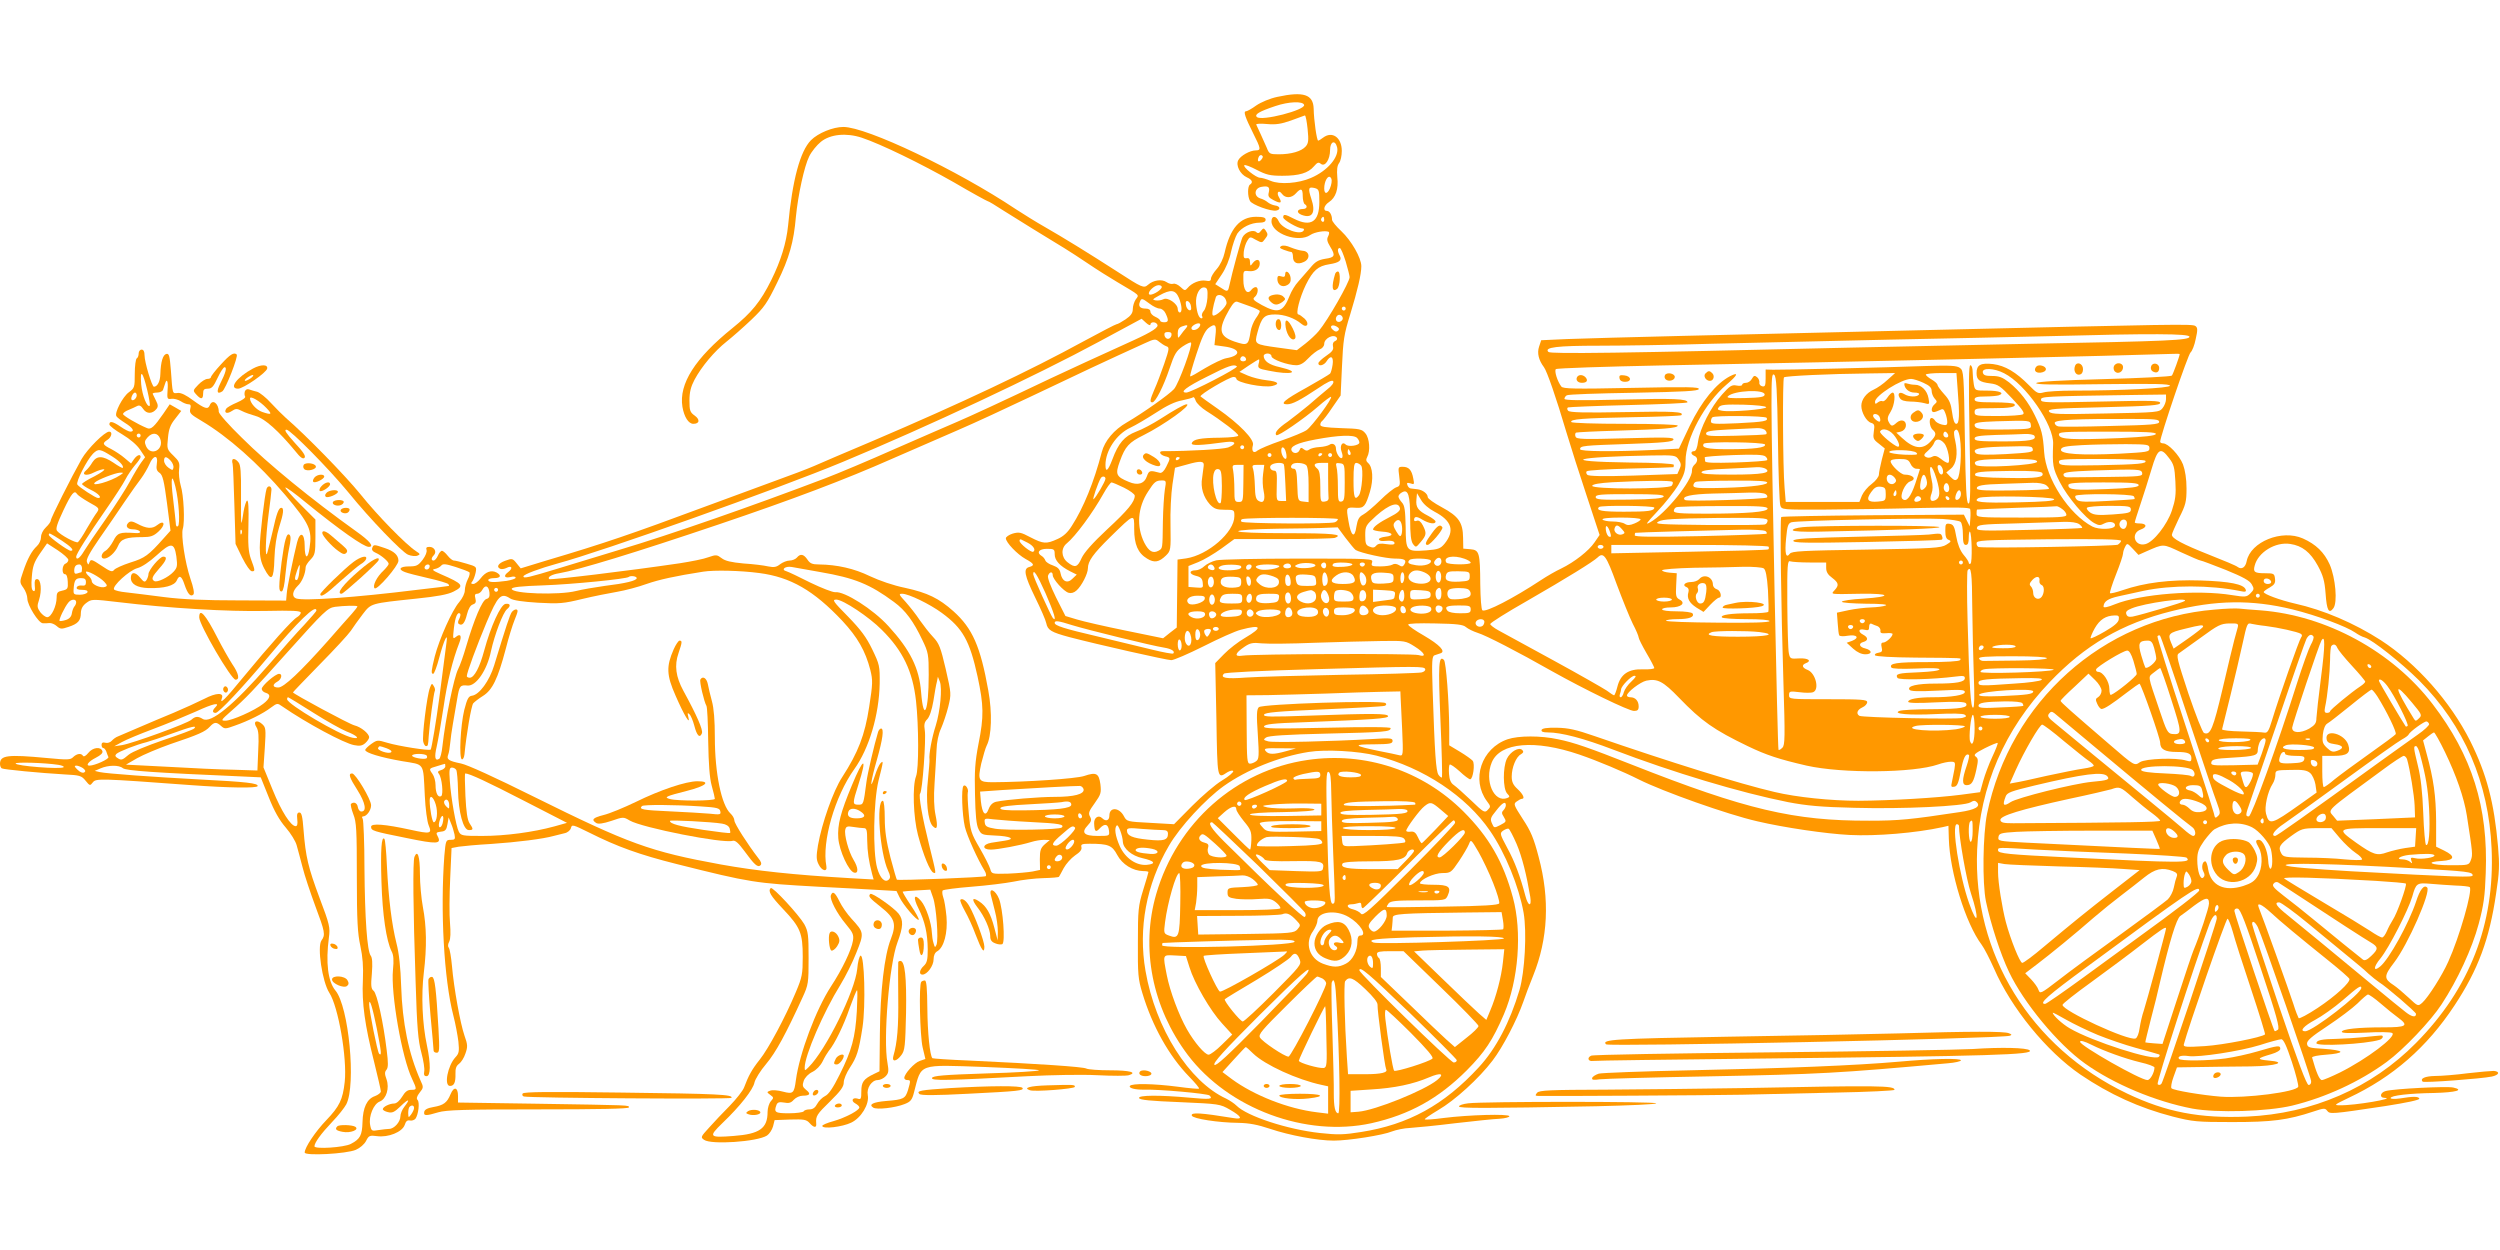 <?xml version="1.0" standalone="no"?>
<!DOCTYPE svg PUBLIC "-//W3C//DTD SVG 20010904//EN"
 "http://www.w3.org/TR/2001/REC-SVG-20010904/DTD/svg10.dtd">
<svg version="1.0" xmlns="http://www.w3.org/2000/svg"
 width="1280pt" height="640pt" viewBox="0 0 1280 640"
 preserveAspectRatio="xMidYMid meet">
<g transform="translate(0,640) scale(0.1,-0.1)"
fill="#ff9800" stroke="none">
<path d="M6540 5904 c-38 -8 -83 -27 -108 -44 -23 -17 -47 -30 -53 -30 -14 0
-4 -30 37 -112 40 -79 41 -88 14 -88 -30 0 -78 -27 -90 -50 -14 -26 9 -72 44
-88 27 -12 33 -26 16 -37 -13 -8 -13 -61 0 -84 10 -19 108 -55 135 -49 24 5
19 23 -7 26 -13 2 -30 10 -38 17 -8 7 -25 16 -37 19 -35 11 -31 52 4 59 37 7
46 0 39 -29 -5 -19 0 -26 25 -39 36 -19 45 -15 28 14 -16 25 -2 42 15 18 17
-23 49 -22 71 3 26 29 35 25 35 -14 0 -19 5 -38 10 -41 17 -10 11 -25 -9 -25
-31 0 -35 -19 -7 -30 55 -21 74 11 50 82 -18 55 -15 63 18 55 21 -6 23 -12 23
-71 0 -102 -43 -130 -130 -86 -46 24 -55 25 -55 7 0 -13 76 -57 99 -57 7 0 9
-4 6 -10 -16 -27 -110 8 -128 47 -13 30 -37 30 -37 0 0 -64 139 -112 199 -70
22 15 76 24 94 16 4 -3 2 -13 -3 -23 -8 -15 -5 -27 10 -52 29 -47 25 -56 -25
-63 -36 -6 -51 -15 -77 -47 -18 -21 -46 -53 -61 -70 -16 -17 -35 -49 -44 -72
-33 -84 -59 -93 -142 -48 -45 25 -50 31 -36 42 17 15 20 50 4 50 -7 0 -17 -7
-23 -15 -20 -26 -40 -1 -40 52 -1 47 0 48 27 45 34 -4 57 13 57 39 0 24 -19
24 -36 2 -12 -17 -13 -16 -14 5 0 16 -5 22 -17 20 -15 -2 -17 3 -15 32 2 19
10 45 18 57 13 22 15 22 44 5 30 -16 32 -16 45 2 18 23 18 26 5 46 -9 13 -12
13 -24 -2 -8 -12 -16 -14 -23 -7 -16 16 -59 0 -72 -27 -9 -21 -50 -169 -68
-251 -6 -28 -10 -28 -44 -5 l-27 17 34 51 c20 30 39 75 47 115 8 35 22 77 32
93 22 32 70 56 115 56 20 0 30 5 30 15 0 11 -12 15 -49 15 -82 0 -133 -59
-161 -184 -6 -28 -23 -64 -40 -83 -17 -19 -30 -41 -30 -50 0 -11 -7 -14 -27
-10 -29 5 -71 -11 -93 -38 -12 -14 -15 -14 -36 6 -13 12 -29 19 -37 16 -8 -3
-24 1 -35 9 -24 16 -67 10 -94 -14 -22 -19 -29 -16 -157 67 -157 101 -276 174
-370 228 -46 26 -113 68 -150 92 -301 201 -764 421 -883 421 -53 0 -129 -31
-166 -68 -55 -56 -95 -202 -117 -437 -9 -89 -37 -180 -86 -279 -55 -111 -101
-167 -199 -246 -191 -154 -275 -285 -256 -403 9 -52 31 -87 56 -87 32 0 35 22
7 42 -24 17 -27 26 -27 77 0 43 7 71 26 107 36 67 102 146 164 195 29 23 86
73 127 112 66 63 81 85 133 192 61 124 84 206 95 335 11 112 43 259 68 309 12
25 39 58 60 75 48 39 130 47 209 21 99 -33 302 -132 471 -228 92 -54 171 -97
174 -97 4 0 41 -22 82 -49 42 -26 110 -69 151 -94 153 -93 186 -113 274 -172
50 -34 120 -78 156 -99 121 -72 113 -64 95 -89 -8 -12 -15 -34 -15 -49 0 -20
-9 -34 -37 -53 -21 -14 -41 -25 -46 -25 -5 0 -81 -40 -170 -88 -276 -151 -625
-316 -1077 -509 -135 -57 -271 -115 -302 -129 -32 -14 -124 -49 -205 -78 -82
-30 -240 -88 -353 -130 -371 -138 -516 -188 -810 -275 l-134 -41 -21 26 c-20
25 -23 26 -58 13 -37 -13 -48 -33 -24 -42 6 -2 20 0 30 5 28 15 35 -1 9 -21
-27 -20 -19 -33 14 -25 13 4 24 2 24 -4 0 -5 -21 -12 -46 -16 -66 -9 -94 -8
-94 4 0 6 14 10 30 10 34 0 39 14 12 29 -27 14 -56 3 -81 -30 -12 -16 -29 -29
-38 -29 -11 0 -13 4 -5 13 5 6 13 26 17 44 6 31 6 32 -46 47 -29 9 -58 16 -65
16 -7 0 -21 11 -32 25 -11 14 -24 25 -29 25 -6 0 -15 -11 -21 -25 -6 -14 -16
-25 -22 -25 -13 0 -13 13 1 27 17 17 3 43 -22 43 -15 0 -19 -4 -15 -16 3 -9
-5 -30 -20 -50 -23 -30 -32 -34 -70 -34 -47 0 -58 -15 -21 -29 12 -5 66 -19
119 -31 54 -12 100 -26 104 -31 3 -5 4 -9 2 -9 -2 -1 -75 -10 -163 -20 -314
-39 -582 -58 -619 -44 -23 9 -19 37 8 64 22 20 40 62 41 97 0 6 11 24 25 38
23 24 25 35 25 116 l0 89 -79 79 c-44 44 -78 83 -75 85 3 3 50 -31 104 -76
175 -142 297 -228 323 -228 30 0 6 30 -65 80 -225 161 -451 345 -585 479 -65
63 -118 123 -118 133 0 43 -33 67 -46 33 -9 -23 -26 -18 -85 25 -36 27 -62 40
-79 38 -28 -3 -26 -9 -35 115 -6 74 -9 88 -23 85 -18 -4 -29 -40 -31 -104 -1
-37 -15 -64 -33 -64 -10 0 -48 126 -48 161 0 19 -5 29 -15 29 -8 0 -15 -9 -15
-19 0 -11 -4 -23 -10 -26 -5 -3 -10 -39 -10 -79 0 -69 -1 -73 -31 -95 -31 -23
-74 -105 -63 -122 3 -6 23 -21 45 -35 39 -24 51 -44 26 -44 -7 0 -29 11 -49
25 -41 28 -58 31 -58 12 0 -7 30 -30 66 -51 40 -24 75 -54 91 -78 l26 -39 -20
-27 c-11 -15 -37 -58 -58 -97 -20 -38 -77 -126 -125 -195 -49 -69 -98 -142
-110 -162 -21 -36 -40 -49 -40 -28 0 13 61 110 153 242 43 62 88 131 99 153
11 22 34 55 49 73 16 18 29 37 29 42 0 17 -18 11 -34 -11 l-15 -22 -32 27
c-17 15 -49 36 -70 47 -44 22 -47 29 -19 47 21 13 28 42 9 42 -23 0 -111 -88
-141 -140 -52 -92 -158 -302 -158 -315 0 -6 -11 -22 -25 -35 -15 -14 -25 -35
-25 -50 0 -15 -9 -35 -21 -46 -26 -24 -48 -63 -71 -132 -18 -52 -18 -54 2 -82
11 -15 20 -40 20 -55 0 -33 57 -125 79 -126 9 -1 24 0 34 1 10 1 27 -6 38 -16
17 -15 24 -16 59 -4 49 16 64 32 64 72 1 21 9 37 28 51 27 20 29 20 165 4 257
-31 562 -49 750 -45 143 3 183 1 183 -9 0 -7 -9 -17 -19 -23 -23 -12 -136
-138 -276 -308 -94 -115 -122 -142 -109 -107 12 30 -29 29 -90 -3 -34 -17
-104 -49 -156 -71 -52 -21 -133 -56 -180 -76 -47 -20 -94 -40 -105 -45 -12 -4
-26 -15 -33 -23 -7 -8 -22 -13 -32 -10 -14 4 -20 0 -20 -11 0 -9 4 -16 9 -16
5 0 11 -8 15 -17 3 -10 8 -23 11 -29 5 -10 -70 -44 -97 -44 -21 0 -4 22 32 40
27 14 38 25 34 35 -9 24 -50 18 -72 -10 -12 -15 -23 -21 -27 -15 -9 15 -31 12
-50 -6 -14 -15 -29 -15 -135 -5 -202 19 -240 14 -240 -30 0 -10 4 -20 9 -23
10 -6 199 -24 321 -31 78 -4 87 -6 108 -32 22 -27 23 -27 37 -9 16 21 33 21
505 -14 192 -14 335 -16 339 -5 5 15 -59 22 -294 34 -243 13 -479 30 -515 38
l-25 6 30 13 c39 17 94 18 114 1 15 -13 158 -23 621 -43 l85 -4 41 -102 c28
-71 55 -118 87 -155 26 -30 51 -71 56 -91 6 -20 19 -71 30 -112 10 -41 40
-130 65 -198 50 -133 53 -149 32 -177 -23 -32 4 -212 40 -268 46 -70 92 -335
79 -456 -10 -91 -27 -126 -94 -196 -55 -57 -111 -140 -111 -166 0 -18 214 -7
262 14 21 9 43 28 52 45 14 28 19 30 56 25 58 -8 129 21 142 57 6 20 14 26 27
23 9 -2 22 2 28 9 15 20 23 84 11 96 -7 7 -4 19 10 37 21 26 21 29 5 63 -61
138 -93 295 -99 482 -3 96 -11 171 -24 220 -24 96 -41 230 -49 397 -3 72 -9
135 -13 138 -15 16 -20 -55 -15 -219 5 -169 25 -303 52 -357 10 -18 12 -45 7
-95 -12 -119 46 -452 98 -558 25 -54 25 -56 -5 -56 -19 0 -31 -10 -46 -35 -13
-21 -29 -35 -41 -35 -23 0 -58 -17 -58 -29 0 -5 12 -12 26 -15 22 -6 34 0 65
30 42 41 52 39 19 -3 -11 -14 -20 -36 -20 -49 0 -28 -32 -64 -58 -64 -9 0 -34
-3 -54 -6 -35 -6 -37 -5 -43 27 -8 44 18 107 49 119 34 13 51 69 35 114 -10
27 -10 38 0 49 9 12 9 35 1 99 -17 143 -50 292 -67 305 -13 10 -15 26 -9 89 4
53 2 81 -6 91 -18 23 -30 190 -32 448 0 132 -5 246 -9 253 -5 7 -4 12 2 12 18
0 41 31 41 57 0 30 -79 162 -97 163 -21 0 -15 -20 28 -87 40 -64 48 -108 19
-108 -8 0 -16 10 -18 23 -3 21 -21 29 -35 16 -3 -3 2 -27 12 -53 16 -40 18
-80 18 -321 0 -225 4 -289 18 -353 12 -57 16 -105 13 -175 -6 -117 10 -231 57
-417 19 -77 35 -146 35 -153 0 -7 -14 -18 -30 -24 -41 -14 -62 -58 -64 -134
-2 -67 -12 -86 -60 -111 -34 -18 -186 -28 -186 -12 0 18 33 64 90 124 32 33
64 74 73 91 51 99 13 502 -56 583 -38 46 -50 143 -33 271 7 51 4 66 -48 203
-58 156 -71 209 -82 349 -5 68 -10 88 -21 88 -11 0 -14 -9 -11 -35 3 -23 0
-35 -8 -35 -25 0 -73 75 -118 186 l-47 115 7 102 c6 95 5 103 -14 120 -28 25
-48 13 -29 -16 11 -17 13 -46 9 -122 l-4 -100 -122 4 c-66 1 -218 8 -336 15
l-215 11 57 33 c32 18 108 50 170 72 146 49 179 64 202 89 23 25 34 26 58 4
18 -16 22 -16 71 2 69 24 145 62 184 92 33 24 33 24 60 5 122 -84 315 -188
366 -197 29 -6 42 -3 57 10 11 10 20 23 20 30 0 19 -42 53 -75 61 -26 6 -315
162 -315 169 0 2 61 65 136 142 75 76 147 154 160 173 12 19 40 57 61 85 44
57 38 55 274 80 107 11 162 21 191 36 57 29 51 39 -67 90 -40 18 -46 23 -28
26 12 2 26 10 32 17 9 11 23 9 74 -7 34 -11 66 -23 70 -27 4 -3 1 -20 -8 -36
-8 -16 -15 -41 -15 -56 0 -16 -12 -41 -29 -61 -36 -41 -102 -189 -125 -278
-18 -74 -20 -89 -8 -89 5 0 19 37 31 83 24 91 46 136 37 77 -5 -37 -20 -154
-37 -285 -15 -112 -39 -258 -44 -263 -7 -7 -166 18 -222 35 -50 15 -52 15 -82
-6 -17 -12 -31 -26 -31 -31 0 -14 79 -38 188 -57 119 -20 108 -3 117 -177 3
-65 12 -134 20 -152 18 -43 9 -45 -95 -22 -129 28 -200 34 -200 15 0 -20 8
-23 183 -58 155 -32 179 -31 158 9 -10 18 -8 21 17 24 22 2 28 9 33 38 l6 35
12 -30 c7 -16 15 -42 18 -57 5 -25 2 -28 -20 -28 -24 0 -25 -3 -32 -82 -21
-282 -2 -631 46 -817 11 -42 22 -102 26 -134 5 -50 3 -61 -15 -80 -40 -43 -60
-147 -28 -147 21 0 29 18 28 61 -1 28 4 42 18 52 11 8 26 31 33 53 12 34 12
45 -5 92 -21 61 -54 241 -64 357 -4 44 -11 85 -16 92 -6 7 -5 19 2 32 7 14 8
47 4 95 -4 40 -3 143 1 229 l7 155 37 7 c20 3 95 10 166 14 134 9 267 26 320
41 17 4 42 11 56 14 15 3 29 15 32 26 5 20 9 19 94 -23 143 -72 257 -113 448
-161 378 -95 401 -98 725 -116 107 -5 241 -13 297 -16 l103 -6 15 -31 c18 -39
91 -124 99 -116 3 3 -15 36 -40 73 -25 37 -44 69 -42 71 2 1 34 4 72 6 l69 4
14 -40 c17 -46 29 -215 18 -242 -7 -16 -9 -15 -15 7 -5 14 -8 39 -9 56 -2 49
-30 132 -55 161 -36 42 -43 20 -13 -39 33 -67 46 -126 47 -209 0 -53 -4 -69
-20 -84 -23 -21 -26 -45 -7 -45 24 0 57 45 57 78 0 20 7 35 18 41 35 19 55 95
48 178 -4 41 -11 86 -17 100 -5 15 -6 30 -2 34 4 4 71 13 148 19 77 6 174 18
215 26 41 9 110 17 152 18 43 1 79 4 80 7 2 2 12 22 24 44 12 22 38 51 58 65
26 17 36 30 33 42 -4 15 2 18 41 18 97 0 116 -8 142 -57 26 -49 80 -82 133
-83 15 0 27 -2 27 -5 0 -3 -12 -44 -27 -92 -25 -81 -27 -102 -27 -268 -1 -162
1 -188 23 -260 51 -169 136 -321 239 -427 31 -32 54 -59 51 -62 -2 -2 -51 2
-109 10 -123 16 -236 18 -245 4 -7 -11 27 -20 75 -19 76 2 323 -20 333 -30 19
-19 3 -21 -104 -11 -154 14 -262 13 -257 -2 3 -10 60 -15 209 -21 201 -9 205
-9 257 -39 59 -34 67 -51 20 -43 -172 28 -222 31 -216 13 6 -16 136 -36 238
-37 56 -1 98 -9 164 -31 98 -33 242 -60 325 -60 76 0 253 28 298 47 21 8 63
17 93 18 30 2 134 12 230 24 96 11 199 22 228 23 29 2 51 8 50 13 -4 13 -208
7 -336 -9 -51 -7 -95 -10 -97 -7 -3 2 28 23 68 47 86 50 210 163 279 254 52
68 124 206 157 300 10 30 33 91 51 135 76 189 86 391 28 607 -25 96 -40 132
-81 194 -47 73 -49 78 -32 90 11 8 22 14 27 14 17 0 7 23 -22 50 -23 21 -30
37 -30 64 0 46 22 101 47 114 13 8 15 14 7 22 -17 17 -61 -8 -79 -45 -21 -45
-20 -153 1 -177 15 -16 15 -18 1 -24 -68 -26 -118 89 -79 183 43 102 221 117
447 40 94 -32 229 -89 306 -128 124 -62 453 -179 606 -214 136 -32 352 -64
473 -70 135 -7 339 10 476 40 l30 7 2 -67 c5 -170 86 -433 168 -542 13 -17 41
-72 63 -121 88 -203 269 -425 443 -544 151 -102 300 -170 473 -215 103 -26
123 -28 305 -28 203 0 282 10 415 54 53 18 60 18 70 4 14 -18 19 -18 298 24
108 17 176 31 174 38 -4 12 -32 12 -99 1 -29 -4 -48 -3 -48 2 0 13 95 24 224
26 111 3 155 15 96 28 -35 7 -299 -6 -345 -18 -28 -7 -34 -34 -7 -35 66 -2
-154 -40 -229 -38 -31 0 -27 3 46 38 226 106 401 259 542 473 121 183 179 339
213 573 17 109 18 147 10 240 -20 227 -58 371 -142 540 -102 203 -275 398
-458 517 -137 88 -293 155 -441 188 -74 17 -159 48 -159 59 0 3 14 14 31 23
24 14 30 23 27 45 -3 26 -6 28 -50 28 -55 0 -63 6 -54 39 17 68 106 123 182
111 61 -9 103 -42 141 -111 27 -50 35 -77 40 -143 6 -87 17 -106 40 -75 22 29
11 155 -19 224 -28 62 -70 103 -137 133 -108 48 -268 -17 -288 -116 -6 -32
-26 -45 -46 -30 -6 6 -73 34 -147 63 -136 54 -190 83 -190 102 0 6 17 44 37
86 34 67 38 84 38 151 0 49 -7 93 -18 123 -19 48 -76 108 -102 108 -8 0 -15 4
-15 8 0 27 143 449 156 458 8 7 20 37 26 68 11 48 10 59 -2 67 -16 11 -99 9
-1375 -21 -445 -11 -1012 -24 -1260 -30 -247 -6 -509 -13 -582 -16 l-132 -6
-11 -33 c-11 -33 -2 -69 25 -105 15 -19 64 -160 114 -330 22 -74 70 -224 106
-332 l65 -197 -26 -38 c-29 -43 -103 -101 -171 -134 -26 -12 -73 -39 -103 -59
-141 -93 -282 -166 -300 -155 -6 4 -10 63 -11 133 -1 164 -5 176 -51 180 l-36
3 -1 55 c-1 79 -22 110 -109 157 -39 21 -72 44 -72 52 0 17 -26 37 -53 40 -12
1 -27 3 -33 4 -7 0 -15 8 -18 17 -5 12 -1 14 16 9 19 -7 20 -5 14 25 -8 44
-23 60 -54 60 -24 0 -24 -2 -18 -49 6 -45 4 -50 -15 -56 -12 -4 -50 -34 -83
-67 -34 -33 -73 -66 -87 -73 -21 -11 -28 -25 -34 -60 -9 -65 -28 -52 -41 28
-12 72 -13 70 42 67 37 -2 46 9 68 82 19 63 15 128 -10 148 -10 9 -11 17 -4
30 17 31 12 96 -9 121 -18 22 -28 24 -125 27 -81 3 -106 7 -106 17 0 8 4 16 9
19 5 4 29 34 52 69 l43 62 7 150 c6 133 10 163 42 265 38 125 57 206 57 247 0
42 -51 131 -102 179 -27 25 -48 51 -48 59 0 24 -12 45 -26 45 -22 0 -16 28 10
45 35 23 50 67 43 128 -3 37 -1 58 9 72 8 10 14 38 14 62 0 69 -49 104 -96 68
-10 -8 -22 -15 -25 -15 -7 0 -22 104 -23 163 -2 74 -52 90 -186 61z m137 -41
c9 -26 -219 -85 -242 -62 -13 13 11 28 95 56 68 23 141 26 147 6z m18 -124 c6
-59 4 -73 -10 -89 -22 -25 -75 -40 -138 -40 -45 0 -49 2 -61 33 -14 32 -47
105 -54 119 -2 5 23 6 55 3 45 -4 72 0 123 18 36 13 68 25 71 26 4 0 10 -31
14 -70z m151 -93 c12 -49 -49 -121 -134 -157 -64 -28 -159 -35 -206 -15 -21 9
-46 16 -55 16 -20 0 -89 55 -80 64 3 4 32 -7 64 -24 48 -25 68 -30 130 -30 87
0 133 14 162 48 18 21 24 23 36 13 21 -17 47 22 47 71 0 44 26 54 36 14z
m-387 -62 c-14 -18 -24 -11 -15 11 3 9 11 13 16 10 8 -5 7 -11 -1 -21z m355
-135 c-12 -41 -34 -50 -34 -14 0 37 19 70 32 57 8 -8 8 -22 2 -43z m-34 -175
c0 -8 -5 -12 -10 -9 -6 4 -8 11 -5 16 9 14 15 11 15 -7z m110 -213 c11 -37 20
-73 20 -80 0 -25 -111 -220 -158 -276 -13 -16 -44 -45 -68 -64 l-44 -34 -95
13 c-123 17 -123 17 -107 77 21 79 35 93 91 93 47 0 100 -19 134 -48 29 -25
44 1 16 27 -13 11 -26 21 -31 21 -16 0 6 86 38 152 37 74 62 96 120 105 51 8
66 20 54 43 -13 24 -13 40 0 40 5 0 18 -31 30 -69z m-942 -133 c-6 -17 -55
-44 -64 -35 -11 11 26 47 48 47 11 0 18 -5 16 -12z m234 -53 c-2 -28 -10 -58
-19 -67 -8 -9 -12 -22 -8 -27 3 -6 2 -11 -3 -11 -13 0 -24 27 -28 74 -4 46 18
89 44 84 14 -3 16 -13 14 -53z m-146 0 c16 -40 18 -75 4 -75 -5 0 -10 8 -10
18 0 27 -52 62 -73 50 -10 -5 -28 -8 -40 -6 -19 3 -17 6 18 25 59 33 83 30
101 -12z m232 3 c7 -7 12 -20 12 -29 0 -20 -57 -72 -70 -64 -7 4 0 46 15 93 5
15 27 16 43 0z m-382 -33 c18 -14 41 -25 52 -25 10 0 24 -11 30 -25 17 -36 15
-45 -8 -45 -11 0 -20 4 -20 8 0 5 -11 14 -25 20 -14 6 -25 18 -25 27 0 9 -9
15 -24 15 -29 0 -39 12 -30 34 8 21 11 20 50 -9z m212 -14 c3 -16 -1 -22 -10
-19 -7 3 -15 15 -16 27 -3 16 1 22 10 19 7 -3 15 -15 16 -27z m304 0 c26 -9
48 -20 48 -24 0 -5 -9 -22 -21 -38 -11 -16 -23 -46 -26 -66 -11 -72 -15 -74
-82 -52 -81 28 -86 62 -26 166 20 34 31 43 43 37 10 -4 38 -14 64 -23z m488
-11 c0 -5 -4 -10 -10 -10 -5 0 -10 5 -10 10 0 6 5 10 10 10 6 0 10 -4 10 -10z
m-15 -51 c0 -7 -8 -15 -17 -17 -18 -3 -25 18 -11 32 10 10 28 1 28 -15z m-985
-31 c0 15 27 16 35 1 10 -14 -24 -37 -125 -83 -173 -78 -328 -150 -420 -193
-245 -117 -421 -198 -480 -223 -36 -15 -177 -77 -315 -137 -137 -61 -299 -129
-360 -152 -373 -142 -792 -288 -1050 -365 -104 -32 -246 -75 -315 -96 -154
-47 -180 -53 -180 -41 0 10 84 41 175 66 230 62 1126 381 1460 520 438 182
989 441 1311 615 l219 118 23 -21 c12 -11 22 -15 22 -9z m249 -14 c-13 -16
-39 -19 -39 -4 0 12 32 30 43 23 4 -3 3 -11 -4 -19z m-68 -6 c-7 -7 -18 -22
-26 -33 -14 -19 -14 -19 -15 8 0 20 6 30 23 36 27 10 33 7 18 -11z m152 -37
l-5 -48 50 -7 c84 -11 90 -46 11 -60 -19 -3 -68 -27 -109 -51 -40 -25 -74 -44
-76 -42 -3 2 12 54 32 115 26 81 43 117 61 132 35 27 43 18 36 -39z m628 26
c-7 -7 -15 -6 -25 3 -22 17 -9 32 16 19 14 -8 17 -14 9 -22z m-853 -24 c-2
-10 -10 -18 -18 -18 -8 0 -16 8 -18 18 -2 12 3 17 18 17 15 0 20 -5 18 -17z
m5212 -7 c0 -18 -106 -23 -810 -36 -300 -6 -720 -15 -935 -20 -1164 -28 -1526
-33 -1537 -22 -24 24 44 32 260 32 119 0 379 4 577 10 198 5 605 14 905 21
300 6 673 14 830 18 516 14 710 13 710 -3z m-4365 -6 c3 -6 -1 -13 -9 -16 -10
-4 -14 -14 -11 -28 4 -16 -4 -27 -35 -48 -22 -15 -40 -32 -40 -38 0 -18 29
-11 42 10 21 34 37 25 31 -17 -3 -21 -9 -42 -13 -46 -5 -5 -59 -37 -121 -72
-113 -62 -139 -85 -99 -85 27 0 67 21 157 81 50 34 74 45 79 37 5 -7 -7 -24
-31 -42 -21 -17 -63 -53 -94 -80 -31 -26 -80 -64 -108 -85 -50 -34 -70 -58
-58 -69 8 -8 143 85 213 146 34 30 65 53 67 50 8 -8 -96 -149 -125 -170 -14
-10 -72 -34 -130 -54 -58 -20 -112 -43 -122 -51 -20 -18 -32 -2 -23 28 9 28
-70 109 -180 186 -44 31 -84 59 -88 63 -9 8 147 100 169 100 8 0 14 -4 14 -9
0 -20 140 -48 185 -37 41 10 29 23 -29 29 -30 3 -73 14 -97 24 l-43 19 47 32
c27 18 50 32 53 32 2 0 2 -11 -2 -23 -5 -22 -1 -25 52 -35 117 -24 169 -8 57
18 -55 12 -82 31 -83 58 0 6 9 12 20 12 11 0 20 -6 20 -14 0 -16 84 -46 127
-46 20 0 39 11 62 36 19 20 45 40 58 45 13 5 23 17 23 28 0 30 51 54 65 31z
m-873 -43 c16 -5 15 -13 -11 -89 -16 -46 -38 -105 -50 -131 -23 -54 -26 -67
-11 -67 16 0 57 81 88 173 25 75 35 91 67 113 21 14 40 23 43 20 10 -11 -63
-211 -87 -238 -25 -28 -161 -124 -242 -171 -65 -37 -113 -94 -128 -152 -39
-151 -94 -286 -153 -377 -21 -34 -44 -55 -74 -68 -57 -26 -72 -25 -138 9 -49
26 -59 28 -91 19 -19 -6 -35 -17 -35 -24 0 -21 58 -82 101 -106 44 -24 48 -33
19 -41 -32 -8 -25 -43 30 -156 28 -57 54 -116 57 -132 7 -35 25 -46 118 -71
145 -38 499 -118 522 -118 13 0 87 32 165 71 77 39 163 78 192 85 105 28 114
13 22 -41 -35 -20 -84 -58 -109 -84 l-45 -46 6 -287 c5 -310 4 -307 56 -272
14 8 27 11 30 6 3 -5 -22 -27 -57 -48 -34 -20 -103 -80 -154 -131 l-92 -93
-121 7 c-119 6 -121 7 -135 33 -24 47 -75 50 -75 4 0 -25 -18 -32 -37 -13 -19
19 -43 2 -41 -28 2 -42 8 -47 30 -23 25 26 42 21 46 -13 3 -27 3 -27 -58 -27
-71 0 -86 17 -50 55 18 19 20 27 11 44 -10 17 -6 28 24 69 32 45 34 53 29 97
-8 56 -21 63 -83 42 -42 -14 -294 -31 -468 -32 -73 0 -78 8 -59 96 10 39 22
81 28 92 25 48 29 168 8 282 -40 225 -81 318 -178 405 -75 67 -133 95 -247
120 -60 12 -132 37 -181 60 -80 39 -168 59 -261 60 -34 0 -46 5 -59 25 -19 28
-36 32 -54 10 -7 -8 -24 -15 -37 -15 -14 0 -36 -9 -49 -19 -19 -15 -31 -17
-61 -11 -21 5 -77 12 -126 15 -64 6 -94 13 -112 27 -24 18 -28 19 -68 5 -23
-9 -89 -22 -147 -31 -264 -39 -662 -87 -668 -81 -11 10 13 24 51 30 100 17
388 105 817 250 376 127 648 230 885 335 110 48 263 115 340 148 77 33 248
112 380 175 211 101 392 186 575 269 52 24 56 24 75 8 11 -9 28 -20 37 -23z
m5188 -40 c0 -10 -34 -103 -40 -110 -4 -5 -160 -13 -346 -18 -226 -6 -341 -13
-348 -20 -8 -8 80 -10 337 -6 267 3 347 2 347 -8 0 -12 -246 -25 -495 -25 -66
0 -134 -4 -151 -9 -29 -8 -35 -5 -75 36 -67 68 -123 101 -185 109 -63 7 -84
-4 -84 -46 0 -35 14 -46 70 -53 40 -5 52 -13 113 -78 50 -53 65 -74 55 -80 -7
-5 -66 -9 -130 -9 -111 0 -118 1 -118 20 0 19 7 20 89 20 93 0 125 6 115 21
-3 5 -50 9 -105 9 -81 0 -99 3 -99 15 0 11 13 15 54 15 30 0 61 3 70 6 32 12
3 24 -58 24 -63 0 -64 0 -70 31 -3 17 -6 47 -6 65 0 19 -5 34 -12 34 -8 0 -9
-89 -4 -356 6 -291 5 -355 -6 -352 -10 4 -14 77 -18 342 -5 322 -6 338 -25
352 -16 12 -49 14 -175 10 -214 -8 -737 -20 -782 -19 l-38 1 0 -45 c0 -37 -3
-44 -17 -41 -10 2 -17 11 -15 20 1 8 -4 21 -12 27 -12 10 -17 8 -26 -8 -6 -12
-20 -21 -30 -21 -11 0 -20 -4 -20 -10 0 -5 -13 -7 -28 -4 -25 5 -35 -1 -75
-46 -57 -63 -114 -175 -123 -241 -4 -32 -11 -49 -20 -49 -19 0 -18 -16 1 -24
19 -7 19 -30 1 -45 -8 -7 -14 -20 -13 -30 3 -50 -135 -221 -214 -265 -28 -16
-21 -6 37 56 40 42 88 103 108 137 30 52 36 71 36 121 0 113 99 297 210 391
57 48 65 67 18 43 -71 -37 -146 -129 -206 -253 l-56 -118 -135 -7 c-204 -9
-371 -8 -371 4 0 18 17 19 249 27 179 6 225 11 229 22 4 12 -32 13 -245 7
-218 -6 -251 -5 -256 8 -4 9 -2 18 2 21 5 2 100 7 212 10 236 7 309 13 309 26
0 5 -110 9 -269 9 -157 0 -272 4 -276 9 -8 15 58 20 318 25 131 2 241 7 245
10 18 18 -39 21 -291 16 -205 -4 -281 -2 -288 7 -6 6 -6 14 -1 17 4 2 144 8
310 12 166 4 302 10 302 14 0 18 -70 21 -342 14 -206 -5 -288 -4 -288 4 0 6 5
14 12 18 7 5 161 10 342 13 261 5 330 9 334 19 3 11 -57 12 -344 6 -293 -6
-351 -5 -360 7 -20 26 -37 80 -28 89 5 5 250 13 544 19 1018 19 2392 51 2608
59 23 1 42 1 42 -1z m-4780 -28 c0 -5 -7 -9 -15 -9 -15 0 -20 12 -9 23 8 8 24
-1 24 -14z m-47 -35 c8 -8 -236 -134 -259 -134 -37 0 0 29 107 82 109 56 138
65 152 52z m3928 -35 c111 -56 255 -265 251 -362 -4 -110 -2 -123 34 -195 38
-75 132 -187 178 -211 22 -12 30 -12 50 -1 27 14 60 7 54 -13 -6 -18 -82 -20
-115 -3 -120 63 -238 245 -247 381 -6 90 -13 117 -47 187 -34 70 -77 125 -132
170 -34 26 -51 33 -87 33 -35 0 -45 4 -48 18 -5 25 57 23 109 -4z m-9507 -87
c10 -41 15 -76 13 -79 -13 -13 -39 52 -44 109 -7 82 8 67 31 -30z m8349 -250
c2 -174 8 -327 12 -339 7 -23 7 -23 234 -22 124 1 340 4 480 8 186 4 255 3
258 -5 2 -7 3 -29 1 -50 l-3 -39 -15 30 -15 30 -465 -3 c-256 -2 -467 -6 -470
-9 -7 -7 -1 -458 11 -842 9 -287 8 -326 -5 -339 -9 -9 -17 -14 -20 -11 -5 5
-36 1519 -36 1763 0 143 2 167 14 157 11 -9 15 -74 19 -329z m561 303 c-21
-20 -53 -42 -71 -50 -38 -17 -63 -51 -63 -83 0 -33 26 -80 50 -87 17 -5 19
-12 14 -44 -5 -34 -3 -41 25 -62 l31 -25 -15 -57 c-8 -32 -15 -67 -15 -77 0
-10 -16 -32 -36 -47 -21 -15 -43 -42 -51 -60 l-13 -33 -189 0 -188 0 -6 73
c-9 101 -11 556 -3 565 8 7 230 18 435 20 l134 2 -39 -35z m359 -47 c11 -133
9 -178 -7 -178 -9 0 -16 19 -21 57 -6 46 -14 66 -41 95 -19 21 -34 42 -34 47
0 6 -13 18 -30 28 -16 9 -30 21 -30 25 0 4 35 8 79 8 l78 0 6 -82z m-175 32
c31 -14 42 -25 42 -41 0 -12 7 -30 15 -39 14 -15 14 -18 0 -30 -17 -14 -20
-40 -4 -40 6 0 19 5 30 10 16 9 21 7 29 -15 6 -15 10 -35 10 -46 0 -16 -5 -18
-27 -13 -16 4 -32 13 -36 21 -4 7 -12 13 -17 13 -16 0 -11 -46 5 -60 21 -18
19 -30 -12 -62 -40 -42 -85 -36 -146 21 l-28 26 23 5 c14 4 24 15 26 28 4 29
-23 39 -47 18 -23 -21 -28 -20 -41 4 -8 15 -6 27 10 52 21 34 27 98 10 98 -5
0 -17 -11 -26 -25 -9 -14 -20 -22 -26 -19 -5 3 -15 0 -23 -6 -12 -10 -15 -9
-15 3 0 31 135 117 185 117 11 0 39 -9 63 -20z m-8990 -37 c-3 -45 -2 -48 20
-45 13 2 34 -4 47 -12 13 -9 31 -16 40 -16 11 0 14 -6 9 -24 -5 -21 2 -28 58
-61 135 -80 291 -218 428 -379 125 -148 139 -179 125 -271 -9 -63 -25 -56 -25
10 0 67 -24 77 -39 18 -20 -81 -51 -230 -53 -263 l-3 -35 -245 1 c-168 0 -287
5 -380 17 -74 10 -161 20 -193 24 -32 3 -60 10 -63 15 -11 17 78 98 119 109
23 6 62 32 98 65 75 68 91 68 102 -5 6 -49 5 -57 -15 -79 -26 -28 -84 -56 -98
-47 -17 10 -11 23 25 64 37 41 44 61 21 61 -18 0 -76 -69 -76 -90 0 -8 -5 -22
-10 -30 -9 -13 -14 -10 -34 14 -25 30 -46 28 -46 -3 0 -32 32 -50 90 -52 81
-2 133 12 145 39 13 30 25 24 40 -22 16 -47 31 -64 45 -50 6 6 1 35 -15 81
-28 83 -49 224 -39 256 11 34 5 172 -11 222 -7 25 -11 62 -8 83 4 32 0 41 -29
69 -33 32 -34 35 -28 91 4 45 12 67 37 98 l31 40 -29 17 -30 17 -32 -47 c-48
-69 -64 -84 -84 -75 -51 21 -123 64 -123 72 0 6 12 15 28 21 15 6 34 15 44 20
12 6 20 2 32 -16 17 -25 46 -25 67 1 9 11 9 21 -2 42 -7 15 -15 30 -17 35 -2
4 8 7 22 7 15 0 29 7 31 15 3 8 7 22 10 30 9 31 17 13 13 -32z m8177 -23 c0
-12 -19 -16 -100 -18 -75 -2 -97 0 -88 9 30 30 188 37 188 9z m-8335 -4 c0
-15 -18 -31 -26 -23 -7 7 7 37 17 37 5 0 9 -6 9 -14z m10390 -20 c0 -13 -8
-34 -18 -46 -17 -21 -25 -22 -292 -27 -240 -5 -277 -4 -288 9 -11 14 18 17
278 23 242 6 290 10 290 22 0 12 -43 13 -305 7 -278 -6 -305 -6 -305 9 0 17 4
18 488 25 l152 2 0 -24z m-4914 -60 c78 -49 164 -115 164 -126 0 -6 -38 -10
-92 -11 -104 -1 -139 -8 -146 -28 -5 -14 45 -12 176 6 51 6 56 -10 10 -28 -26
-9 -193 -19 -335 -19 -23 0 -14 -19 12 -26 29 -7 29 -8 6 -54 -10 -21 -23 -33
-32 -31 -52 14 -56 13 -67 -18 -13 -38 -47 -48 -93 -28 -65 27 -70 38 -45 106
27 75 46 96 121 133 104 52 252 158 220 158 -11 0 -66 -31 -134 -75 -38 -24
-93 -54 -124 -65 -60 -23 -91 -59 -122 -143 -22 -58 -35 -69 -35 -27 0 72 56
157 127 190 26 12 85 47 130 76 56 37 100 58 135 64 28 6 54 13 57 16 3 3 9
-5 13 -18 5 -13 29 -36 54 -52z m2867 19 c2 -11 -182 -26 -226 -18 -23 4 -26
7 -16 19 9 12 36 14 126 12 65 -2 114 -7 116 -13z m581 -51 c4 -9 4 -19 1 -22
-6 -6 -35 18 -35 29 0 16 28 10 34 -7z m-579 -3 c10 -17 -11 -21 -149 -28
-117 -5 -136 -4 -136 9 0 8 3 18 7 21 10 11 271 8 278 -2z m2010 -21 c0 -13
-37 -16 -250 -21 -137 -4 -258 -5 -267 -2 -10 2 -18 11 -18 18 0 16 114 21
395 20 118 0 140 -2 140 -15z m-657 -16 c3 -20 -2 -21 -123 -23 -136 -2 -165
2 -165 24 0 11 24 15 113 18 171 5 172 5 175 -19z m-1359 -28 c7 -8 8 -16 4
-19 -4 -3 -75 -6 -158 -8 -128 -3 -150 -2 -150 11 0 12 22 16 115 21 63 3 129
6 146 7 17 1 37 -4 43 -12z m665 -33 c25 -36 26 -60 3 -46 -36 21 -86 67 -81
74 13 22 54 8 78 -28z m331 -8 c10 -64 2 -192 -13 -207 -10 -10 -17 -8 -35 10
l-22 23 24 20 c28 23 36 77 22 141 -6 23 -8 46 -5 50 12 19 23 5 29 -37z m-61
20 c3 -9 0 -15 -9 -15 -8 0 -15 7 -15 15 0 8 4 15 9 15 5 0 11 -7 15 -15z
m1064 3 c-3 -9 -55 -15 -184 -21 -245 -10 -308 -7 -312 16 -3 16 14 17 248 17
197 0 251 -3 248 -12z m-10318 -8 c0 -5 -4 -10 -10 -10 -5 0 -10 5 -10 10 0 6
5 10 10 10 6 0 10 -4 10 -10z m100 -16 c22 -56 -47 -93 -72 -39 -9 21 -8 28 7
45 25 28 53 25 65 -6z m9596 15 c13 -22 -23 -29 -163 -29 -119 0 -143 2 -143
15 0 11 21 15 108 18 59 1 126 4 149 5 23 1 45 -3 49 -9z m-3468 -11 c7 -7 12
-17 12 -24 0 -15 -56 -24 -70 -10 -18 18 -32 -7 -21 -37 6 -16 7 -29 1 -32
-10 -6 -30 26 -30 49 0 20 -18 30 -33 19 -7 -5 -30 -11 -52 -12 -21 -1 -45 -7
-52 -13 -9 -7 -17 -7 -28 2 -12 10 -16 9 -21 -4 -7 -18 -30 -21 -40 -5 -13 22
25 41 122 59 117 22 195 25 212 8z m3006 -27 c20 -22 34 -101 19 -101 -6 0
-22 9 -36 21 -20 15 -31 18 -45 10 -11 -6 -24 -6 -33 0 -11 7 -9 13 12 31 15
13 29 31 32 41 8 22 30 22 51 -2z m-917 -7 c5 -16 -55 -24 -189 -24 -108 0
-138 7 -125 28 8 12 310 9 314 -4z m1968 -19 c0 -19 -9 -20 -155 -28 -198 -9
-302 -2 -298 21 3 14 21 18 108 23 58 3 159 5 225 5 113 -1 120 -2 120 -21z
m-4635 5 c0 -5 -4 -10 -10 -10 -5 0 -10 5 -10 10 0 6 5 10 10 10 6 0 10 -4 10
-10z m4038 -11 c3 -14 -16 -17 -139 -24 -98 -5 -144 -4 -152 4 -22 22 10 30
128 34 161 4 159 4 163 -14z m-3824 -15 c4 -15 4 -29 1 -32 -8 -8 -25 19 -25
41 0 26 17 20 24 -9z m-6008 -22 c38 -24 60 -49 52 -58 -2 -1 -23 10 -47 27
-56 37 -85 37 -108 2 -9 -16 -23 -33 -31 -40 -29 -24 -1 -33 39 -12 22 11 46
18 52 16 7 -2 -16 -18 -50 -36 -35 -17 -63 -35 -63 -39 0 -4 20 -18 45 -30 40
-19 60 -42 37 -42 -12 0 -98 56 -106 69 -9 13 49 126 80 158 28 27 35 26 100
-15z m6338 23 c3 -8 1 -15 -4 -15 -6 0 -10 7 -10 15 0 8 2 15 4 15 2 0 6 -7
10 -15z m2898 -3 c11 -11 0 -12 -61 -10 -41 2 -76 8 -78 13 -5 15 123 13 139
-3z m1294 -28 c24 -31 28 -47 32 -119 4 -67 0 -95 -18 -149 -24 -72 -94 -162
-136 -172 -55 -14 -77 56 -23 75 34 12 31 31 -7 31 -13 0 -24 2 -24 5 0 4 13
45 29 93 16 48 42 129 57 180 31 106 46 115 90 56z m-4596 16 c0 -5 -4 -10
-10 -10 -5 0 -10 5 -10 10 0 6 5 10 10 10 6 0 10 -4 10 -10z m260 6 c0 -3 -4
-8 -10 -11 -5 -3 -10 -1 -10 4 0 6 5 11 10 11 6 0 10 -2 10 -4z m50 -6 c0 -5
-4 -10 -10 -10 -5 0 -10 5 -10 10 0 6 5 10 10 10 6 0 10 -4 10 -10z m2227 -26
c-3 -4 -76 -9 -162 -12 -113 -3 -155 -2 -155 7 0 6 -1 14 -2 19 -2 4 65 9 147
12 110 4 154 2 164 -7 8 -7 12 -15 8 -19z m-452 2 c13 -19 13 -29 4 -48 l-11
-25 -225 -8 c-156 -5 -229 -3 -236 4 -6 6 -7 14 -3 18 4 5 105 11 224 14 119
3 218 6 220 7 1 1 2 6 2 12 0 6 -88 11 -230 12 -366 5 -284 29 117 36 119 2
123 1 138 -22z m-7792 -20 c-4 -26 -1 -37 14 -47 16 -11 23 -41 38 -155 l18
-141 -34 -38 c-79 -89 -97 -102 -171 -125 -40 -13 -78 -30 -84 -38 -9 -12 -19
-9 -65 22 -48 32 -54 34 -60 19 -7 -17 -7 -17 -14 0 -5 12 13 46 64 120 39 56
97 140 129 188 32 47 70 101 85 120 14 19 33 52 42 72 20 48 46 50 38 3z m71
15 c10 -11 16 -27 14 -36 -3 -14 -5 -14 -25 0 -13 9 -23 25 -23 36 0 24 12 24
34 0z m5166 15 c0 -3 -4 -8 -10 -11 -5 -3 -10 -1 -10 4 0 6 5 11 10 11 6 0 10
-2 10 -4z m3742 -31 c6 -14 19 -25 30 -25 10 0 18 -1 18 -2 0 -2 -11 -34 -23
-72 -24 -71 -47 -100 -67 -80 -15 15 14 81 40 89 35 11 16 35 -29 35 -19 0
-71 50 -71 68 0 8 17 12 45 12 39 0 47 -4 57 -25z m648 11 c0 -18 -296 -34
-313 -17 -23 23 18 31 166 31 118 0 147 -3 147 -14z m554 5 c10 -15 -33 -19
-239 -23 -184 -3 -200 -2 -203 15 -3 16 12 17 217 17 121 0 222 -4 225 -9z
m-4821 -26 c-1 -11 -5 -39 -8 -61 -9 -50 6 -99 40 -137 22 -22 34 -27 75 -27
50 0 50 0 50 -33 0 -82 -135 -199 -247 -216 l-44 -6 -2 -174 -2 -174 -35 -27
-35 -28 -190 39 c-104 21 -217 47 -250 57 l-60 18 -48 95 c-29 59 -45 102 -41
112 8 21 24 22 24 2 0 -20 56 -83 81 -90 13 -4 28 0 41 12 26 23 58 86 58 113
0 37 27 74 113 159 128 125 124 123 124 43 0 -79 19 -124 66 -152 37 -23 61
-19 97 16 24 24 25 28 23 152 -2 70 3 165 10 212 l13 85 59 16 c73 21 91 19
88 -6z m410 8 c3 -5 6 -48 8 -98 l4 -90 -25 0 c-25 0 -25 1 -23 78 2 61 0 77
-12 77 -20 0 -30 21 -14 31 17 11 56 12 62 2z m115 -5 c8 -8 12 -45 12 -101
l0 -88 -27 3 c-28 3 -28 4 -31 86 -2 64 -6 82 -17 82 -16 0 -20 12 -8 23 11
11 58 8 71 -5z m112 -65 c0 -43 1 -87 2 -98 2 -14 -4 -21 -19 -23 -22 -3 -23
-1 -23 76 0 59 -4 83 -15 92 -24 20 -17 30 20 30 l35 0 0 -77z m85 -23 c0 -82
-2 -95 -17 -98 -16 -3 -18 6 -18 75 0 43 -3 89 -7 101 -5 21 -3 23 18 20 23
-3 24 -5 24 -98z m84 86 c13 -15 4 -134 -12 -153 -21 -27 -27 -10 -27 77 0 70
3 90 14 90 7 0 19 -6 25 -14z m-603 -91 c-1 -92 -2 -95 -23 -95 -21 0 -23 4
-23 64 0 35 -3 78 -6 95 -6 29 -5 31 23 31 l30 0 -1 -95z m101 48 c-4 -27 -2
-66 3 -88 10 -46 -1 -66 -27 -49 -13 8 -17 26 -18 75 -1 35 -5 74 -9 87 -7 20
-4 22 25 22 l32 0 -6 -47z m3481 19 c4 -25 -13 -30 -22 -6 -9 25 -7 36 7 32 6
-3 13 -14 15 -26z m-908 8 c32 -21 -17 -30 -173 -30 -123 0 -158 3 -155 13 3
8 42 14 129 17 68 3 138 7 154 8 17 1 37 -3 45 -8z m875 -52 c20 -68 19 -95
-4 -108 -26 -13 -34 1 -21 35 6 17 7 40 0 68 -20 86 0 89 25 5z m-3659 -36 c0
-46 -3 -85 -7 -88 -21 -13 -47 101 -35 151 5 18 12 25 24 23 14 -3 17 -16 18
-86z m4712 66 c3 -17 -11 -18 -177 -20 -100 -1 -191 -2 -203 -2 -14 -1 -23 5
-23 14 0 12 26 16 155 21 229 8 244 7 248 -13z m-512 1 c14 -23 -26 -29 -180
-26 -111 1 -161 6 -163 14 -6 17 24 20 189 22 98 1 149 -3 154 -10z m-9841
-12 c-47 -32 -154 -62 -129 -37 14 14 104 49 129 50 19 0 19 0 0 -13z m9085
-12 c10 -12 10 -19 2 -27 -16 -16 -42 -2 -42 22 0 24 22 26 40 5z m164 -12 c5
-17 2 -31 -8 -41 -21 -22 -30 -9 -22 33 8 42 21 45 30 8z m-4204 6 c0 -13 -49
-97 -61 -105 -8 -5 23 85 37 108 7 12 24 10 24 -3z m-4762 -41 c18 -72 25
-195 13 -202 -7 -5 -11 2 -11 16 -1 13 -7 69 -14 126 -13 104 -7 136 12 60z
m5066 -15 c-4 -27 -9 -100 -10 -163 -2 -145 -1 -137 -23 -150 -28 -15 -49 -3
-72 41 -41 82 -35 180 19 262 32 50 40 57 71 57 22 0 23 -2 15 -47z m2599 40
c4 -3 2 -12 -4 -20 -16 -18 -413 -19 -407 0 3 8 37 14 104 18 155 8 300 10
307 2z m485 -5 c-5 -14 -120 -25 -280 -27 -78 -1 -98 2 -98 13 0 8 6 17 13 19
6 3 92 6 190 6 139 1 178 -2 175 -11z m-3293 -25 c30 -15 55 -33 55 -41 0 -31
-35 -74 -141 -172 -76 -71 -118 -119 -131 -147 -21 -48 -34 -52 -72 -22 -33
26 -35 72 -4 97 44 36 131 153 188 255 17 31 36 57 41 57 5 0 33 -12 64 -27z
m4225 -4 c0 -20 -15 -26 -25 -9 -9 15 3 43 15 35 5 -3 10 -15 10 -26z m496 17
c10 -8 17 -17 14 -19 -3 -3 -86 -7 -184 -8 -131 -2 -181 0 -184 9 -5 16 27 22
138 25 52 2 118 4 146 5 31 1 58 -4 70 -12z m474 0 c0 -10 -36 -15 -163 -20
-166 -7 -197 -4 -197 20 0 11 33 14 180 14 145 0 180 -3 180 -14z m-1295 -46
c0 -33 -2 -35 -39 -38 -53 -5 -64 9 -36 48 17 24 28 30 49 28 23 -3 26 -8 26
-38z m-2435 -125 c0 -82 4 -116 15 -131 14 -18 15 -18 39 11 30 35 31 46 11
85 -10 19 -20 27 -30 24 -8 -4 -15 -2 -15 3 0 20 13 21 43 2 34 -20 67 -25 67
-9 0 5 -17 18 -38 29 -51 26 -64 43 -60 83 l3 33 21 -35 c12 -21 40 -45 69
-60 88 -46 105 -97 51 -164 -21 -25 -32 -29 -94 -34 -102 -7 -104 -5 -105 120
-2 85 -5 110 -19 125 -10 11 -18 25 -18 31 0 6 8 16 18 21 32 19 42 -14 42
-134z m2490 130 c0 -8 -4 -15 -10 -15 -5 0 -7 7 -4 15 4 8 8 15 10 15 2 0 4
-7 4 -15z m330 -4 c0 -20 -17 -37 -27 -28 -7 8 7 47 18 47 5 0 9 -9 9 -19z
m-9645 -1 c4 -6 31 -25 61 -42 53 -29 54 -31 40 -52 -9 -11 -32 -49 -52 -83
-19 -35 -40 -65 -45 -69 -10 -6 -89 36 -107 58 -8 10 0 36 33 106 42 88 56
105 70 82z m8645 0 c8 -5 11 -12 7 -17 -10 -9 -409 -22 -420 -13 -21 18 29 30
144 33 68 1 153 4 189 5 36 1 72 -2 80 -8z m-522 -12 c-4 -10 -50 -14 -176
-16 -149 -2 -172 0 -172 13 0 13 25 15 176 15 136 0 175 -3 172 -12z m2407 1
c4 -6 5 -12 4 -14 -2 -2 -66 -6 -141 -10 -104 -6 -141 -5 -153 5 -8 7 -12 16
-9 21 8 13 291 11 299 -2z m-1090 -9 c3 -6 -1 -13 -10 -16 -19 -8 -30 0 -20
15 8 14 22 14 30 1z m146 -3 c-1 -12 -15 -9 -19 4 -3 6 1 10 8 8 6 -3 11 -8
11 -12z m536 -3 c3 -9 -51 -13 -189 -16 -185 -4 -231 1 -198 22 22 14 382 8
387 -6z m-3349 -47 c2 -11 -14 -25 -50 -43 -55 -28 -88 -52 -88 -65 0 -4 21
-9 48 -11 53 -3 64 -21 15 -26 -18 -2 -33 -8 -33 -13 0 -6 10 -10 23 -9 40 4
57 0 57 -11 0 -8 -13 -9 -41 -5 -30 5 -44 3 -53 -8 -8 -10 -17 -12 -33 -5 -20
7 -23 16 -23 58 0 47 2 51 56 100 68 60 115 75 122 38z m1302 4 c0 -17 -32
-21 -155 -21 -113 0 -146 6 -128 24 10 10 283 7 283 -3z m580 -5 c0 -17 -103
-26 -317 -26 -134 0 -163 3 -163 14 0 8 6 17 13 19 6 3 114 6 240 6 184 1 227
-2 227 -13z m1508 -2 c12 -8 22 -22 22 -30 0 -12 -36 -14 -230 -14 -223 0
-230 1 -230 20 0 11 1 21 3 21 1 1 92 5 202 9 110 3 202 7 205 8 3 1 16 -5 28
-14z m352 -3 c0 -16 -11 -19 -92 -25 -74 -5 -96 -3 -115 9 -13 9 -21 20 -18
25 4 6 55 10 116 10 99 0 109 -2 109 -19z m-4060 -49 c0 -5 -7 -13 -16 -16
-25 -10 -472 -7 -478 3 -4 5 -2 11 4 13 28 9 490 9 490 0z m1550 -1 c0 -5 -14
-14 -31 -21 -24 -10 -36 -11 -50 -2 -10 7 -39 12 -63 12 -25 0 -48 5 -51 10
-4 6 30 10 94 10 56 0 101 -4 101 -9z m650 -6 c0 -9 -6 -18 -13 -20 -7 -3
-138 -4 -292 -3 -255 3 -278 4 -253 18 22 12 79 15 293 18 233 2 265 0 265
-13z m988 -7 c7 -6 12 -33 12 -64 0 -41 4 -54 15 -54 11 0 15 11 15 37 0 20 3
34 6 31 10 -10 13 -158 3 -164 -5 -3 -9 -1 -9 5 0 5 -12 24 -27 41 -17 21 -30
53 -37 93 -9 53 -15 62 -34 65 -20 3 -22 -1 -22 -36 0 -29 5 -42 17 -46 15 -6
13 -10 -12 -25 -27 -17 -66 -19 -410 -25 -331 -5 -381 -8 -391 -21 -20 -27
-27 1 -19 80 6 63 10 75 27 81 28 9 672 23 773 17 44 -3 86 -9 93 -15z m-2860
-22 c2 -15 1 -35 -3 -44 -5 -12 -10 -9 -26 17 -16 26 -17 36 -8 47 17 21 33
12 37 -20z m3712 15 c0 -11 -5 -23 -11 -27 -15 -9 -33 12 -26 30 9 23 37 20
37 -3z m-244 -5 c10 -8 17 -16 14 -19 -3 -2 -126 -7 -273 -10 -250 -6 -268 -5
-265 11 3 15 24 18 193 22 105 3 217 7 251 8 39 1 67 -3 80 -12z m-2401 -45
c5 -17 4 -22 -6 -19 -8 3 -15 18 -17 34 -4 33 11 24 23 -15z m60 19 c16 -18
16 -20 1 -26 -21 -8 -47 13 -39 32 7 19 17 18 38 -6z m-1416 -44 c23 -30 46
-58 52 -62 24 -15 156 -44 201 -44 50 0 62 -7 48 -30 -7 -12 -13 -13 -28 -3
-12 7 -24 8 -33 2 -8 -5 -36 -9 -62 -9 -44 0 -48 2 -42 20 6 20 2 20 -377 20
-211 0 -400 -4 -421 -9 -22 -5 -49 -19 -61 -30 -12 -12 -32 -21 -44 -21 -35 0
-35 -19 0 -28 26 -6 34 -14 36 -36 3 -26 2 -27 -35 -24 l-38 3 0 54 0 53 50
20 c28 11 80 42 118 69 l67 49 249 0 c137 0 256 3 265 6 48 18 -8 24 -239 24
-160 0 -255 4 -255 10 0 6 79 11 203 13 111 1 225 3 254 5 l52 2 40 -54z
m2150 35 c7 -5 9 -11 5 -14 -5 -2 -159 -8 -341 -12 -242 -5 -333 -4 -333 4 0
6 1 12 3 13 2 2 359 12 542 16 61 1 116 -2 124 -7z m-8721 -50 c47 -31 65 -51
44 -51 -14 0 -112 71 -112 81 0 13 2 12 68 -30z m4944 -10 c29 -15 43 -37 28
-46 -10 -6 -70 42 -70 56 0 6 3 9 8 7 4 -2 19 -10 34 -17z m5598 10 c0 -5 -8
-14 -17 -20 -14 -7 -659 -19 -710 -12 -7 0 -13 9 -13 19 0 16 26 17 370 21
258 2 370 0 370 -8z m-10510 -98 c0 -7 -7 -16 -15 -19 -18 -7 -20 -54 -2 -54
8 0 13 -15 14 -39 2 -35 -1 -39 -28 -45 -24 -5 -29 -10 -29 -35 0 -43 -27
-101 -48 -101 -9 0 -25 12 -36 26 -16 23 -17 31 -6 63 15 47 10 106 -10 106
-11 0 -14 -9 -12 -34 3 -24 0 -31 -8 -26 -9 5 -11 28 -7 72 4 53 11 74 41 118
l37 53 54 -35 c30 -20 55 -42 55 -50z m10637 43 c94 41 84 41 181 -4 50 -23
94 -42 99 -42 5 0 63 -22 129 -48 88 -36 123 -55 133 -74 13 -22 12 -27 -7
-46 -19 -19 -25 -20 -94 -9 -176 29 -469 6 -600 -47 -36 -15 -58 -19 -58 -12
1 26 22 41 77 53 32 7 90 20 128 28 141 30 340 30 494 -1 26 -6 33 -4 29 7 -9
28 -81 42 -231 47 -159 5 -286 -11 -400 -50 -32 -11 -61 -18 -64 -15 -2 3 11
46 31 96 20 50 36 98 36 107 0 8 5 24 11 35 10 19 11 19 39 -11 l29 -31 38 17z
m-2777 24 c0 -5 -7 -10 -15 -10 -8 0 -15 5 -15 10 0 6 7 10 15 10 8 0 15 -4
15 -10z m845 1 c3 -5 2 -12 -2 -14 -5 -3 -187 -8 -405 -12 l-398 -8 0 22 0 21
399 0 c236 0 402 -4 406 -9z m-3655 -39 c0 -31 26 -60 79 -87 l34 -17 -22 -21
c-26 -27 -53 -14 -61 28 -4 21 -14 31 -39 40 -19 6 -37 18 -39 26 -3 8 -11 18
-18 22 -29 17 -15 37 26 37 37 0 40 -2 40 -28z m2877 -152 c30 -80 67 -172 83
-204 17 -32 30 -64 30 -70 0 -6 18 -42 40 -80 22 -37 40 -72 40 -76 0 -5 -26
-8 -57 -7 -75 3 -116 -25 -132 -89 -6 -24 -14 -44 -17 -44 -3 0 -20 11 -37 24
-18 12 -140 82 -272 154 -132 72 -259 141 -282 154 -24 13 -43 28 -43 33 0 6
84 59 188 118 205 118 339 201 362 223 30 29 44 10 97 -136z m-897 115 c0 -19
-20 -29 -32 -17 -8 8 -7 16 2 26 14 17 30 12 30 -9z m119 14 c17 -6 31 -15 31
-20 0 -12 -117 -11 -125 1 -18 29 35 40 94 19z m-174 -8 c10 -17 -33 -32 -75
-25 -39 6 -47 13 -33 27 10 11 101 8 108 -2z m1941 -11 l84 0 0 -28 c0 -20 9
-35 30 -50 34 -26 37 -38 13 -64 -20 -22 -27 -21 135 -18 154 2 162 -15 12
-25 -60 -3 -110 -11 -110 -16 0 -5 55 -9 123 -10 77 0 115 -4 102 -9 -11 -5
-45 -9 -75 -10 -30 -1 -82 -7 -115 -14 l-60 -13 4 -54 c2 -30 5 -58 8 -62 3
-5 22 -6 43 -2 47 8 63 -10 23 -26 l-28 -10 33 -30 c21 -19 43 -29 63 -29 36
0 35 21 -1 30 -31 7 -36 26 -10 33 26 7 26 23 0 37 -29 15 -25 33 5 26 21 -5
25 -3 25 15 0 13 5 19 13 15 6 -3 20 -9 30 -12 9 -4 16 -14 15 -23 -2 -12 4
-15 30 -13 17 2 32 0 32 -4 0 -14 -33 -44 -48 -44 -10 0 -12 -7 -8 -24 5 -20
2 -25 -16 -28 -13 -2 -21 -7 -18 -13 3 -6 85 -11 210 -12 249 -2 233 -1 225
-13 -4 -6 -71 -10 -168 -10 -156 0 -197 -6 -183 -28 4 -6 49 -8 126 -5 80 4
120 2 120 -4 0 -7 -42 -12 -104 -15 -108 -4 -123 -8 -111 -29 8 -12 180 -8
298 7 38 5 47 4 47 -8 0 -20 -42 -28 -151 -28 -93 0 -145 -12 -133 -31 5 -9
46 -10 145 -5 116 6 139 5 139 -7 0 -16 -67 -27 -166 -27 -75 0 -124 -9 -124
-23 0 -7 48 -8 144 -3 104 5 146 3 152 -5 13 -22 -23 -29 -171 -30 -82 0 -159
-4 -170 -9 -38 -15 51 -23 188 -16 79 4 138 3 146 -3 12 -8 9 -11 -13 -17 -33
-8 -511 2 -526 11 -18 11 -11 31 15 43 14 6 25 18 25 27 0 13 -28 15 -200 15
-197 0 -200 0 -200 21 0 20 4 21 53 15 29 -4 61 -4 70 0 34 13 13 98 -28 114
-28 11 -32 25 -10 34 33 12 14 27 -32 25 -46 -3 -48 -2 -54 26 -4 17 -7 131
-8 254 -1 200 1 223 15 217 9 -3 54 -6 100 -6z m784 0 c0 -5 -4 -10 -10 -10
-5 0 -10 5 -10 10 0 6 5 10 10 10 6 0 10 -4 10 -10z m-3440 -21 c0 -5 -9 -9
-20 -9 -22 0 -27 16 -7 23 15 5 27 -1 27 -14z m125 6 c0 -12 -70 -19 -94 -10
-14 6 -14 8 4 16 26 11 90 7 90 -6z m55 0 c0 -8 -4 -15 -9 -15 -13 0 -22 16
-14 24 11 11 23 6 23 -9z m134 6 c3 -5 -17 -11 -45 -13 -49 -3 -66 2 -52 16
10 9 91 7 97 -3z m64 -2 c-2 -6 -8 -10 -13 -10 -5 0 -11 4 -13 10 -2 6 4 11
13 11 9 0 15 -5 13 -11z m-6568 -19 c0 -11 -2 -20 -4 -20 -2 0 -11 -3 -20 -6
-11 -4 -16 0 -16 13 0 23 8 33 27 33 7 0 13 -9 13 -20z m1112 -22 c-2 -21 -8
-38 -13 -38 -12 0 -11 10 2 49 14 40 17 37 11 -11z m668 34 c0 -13 -12 -22
-22 -16 -10 6 -1 24 13 24 5 0 9 -4 9 -8z m4015 -3 c10 -15 -1 -23 -20 -15 -9
3 -13 10 -10 16 8 13 22 13 30 -1z m139 2 c8 -13 -19 -21 -70 -21 -42 0 -59
12 -31 23 21 9 96 7 101 -2z m54 -3 c-6 -18 -28 -21 -28 -4 0 9 7 16 16 16 9
0 14 -5 12 -12z m142 3 c0 -12 -74 -24 -100 -16 -39 12 -19 25 40 25 33 0 60
-4 60 -9z m-2350 -30 c175 -30 254 -62 377 -153 59 -43 100 -99 146 -196 30
-62 32 -74 32 -177 0 -188 -26 -249 -39 -89 -9 122 -56 217 -167 338 -79 87
-226 180 -273 174 -12 -1 -69 21 -127 49 -57 29 -112 55 -122 58 -31 8 -7 28
27 22 17 -3 83 -15 146 -26z m4830 19 c10 -6 17 -38 22 -112 3 -56 4 -106 2
-110 -3 -5 -45 -8 -93 -8 -99 0 -153 -8 -145 -21 3 -5 59 -9 125 -9 73 0 119
-4 119 -10 0 -7 -92 -10 -265 -8 -146 1 -265 5 -265 10 0 4 26 8 58 8 61 0 89
11 78 29 -4 6 -38 11 -82 11 -43 0 -74 4 -74 10 0 6 20 10 44 10 53 0 79 22
46 40 -19 10 -21 19 -18 73 l3 62 -37 3 c-21 2 -38 7 -38 12 0 5 73 11 163 13
89 1 203 3 252 5 50 1 97 -3 105 -8z m1068 -202 c1 -106 5 -263 8 -349 4 -102
3 -158 -3 -162 -13 -8 -20 107 -29 445 -4 135 -3 251 0 257 18 28 23 -11 24
-191z m-9564 133 c16 -17 16 -22 4 -26 -21 -8 -68 12 -68 29 0 7 -7 19 -15 26
-8 7 -15 16 -15 21 0 13 71 -25 94 -50z m3354 45 c160 -21 278 -89 425 -245
78 -84 118 -154 143 -251 13 -53 13 -69 -6 -190 -22 -144 -56 -232 -138 -359
-46 -70 -104 -236 -124 -349 -9 -56 -9 -73 3 -97 16 -34 46 -42 40 -10 -24
124 43 357 143 497 76 106 127 278 130 438 1 91 -1 98 -38 175 -30 62 -58 100
-124 168 -77 78 -83 87 -60 87 34 0 168 -89 233 -155 108 -107 158 -212 175
-364 14 -127 15 -349 0 -386 -19 -49 -14 -210 10 -300 28 -105 62 -187 79
-193 15 -5 16 -11 -22 143 -34 136 -55 253 -46 262 12 12 31 280 24 323 -5 30
-2 43 12 57 12 12 24 47 32 94 6 40 14 85 18 99 l5 25 10 -25 c13 -34 2 -151
-21 -225 -20 -61 -36 -150 -32 -173 1 -7 -3 -54 -8 -105 -12 -102 0 -211 24
-236 23 -24 28 -7 15 56 -8 38 -10 93 -5 163 4 58 8 134 10 170 1 39 10 83 23
110 11 25 28 75 37 111 16 66 16 67 -13 194 -26 111 -34 131 -64 163 -20 21
-50 60 -69 87 -18 28 -51 69 -72 93 -35 38 -37 42 -18 42 33 0 142 -53 203
-98 108 -79 143 -143 183 -325 32 -149 33 -205 5 -345 -18 -94 -21 -140 -18
-260 2 -105 7 -156 18 -177 14 -29 19 -30 85 -33 79 -3 107 -18 51 -26 -20 -3
-52 -8 -71 -11 -46 -8 -48 -35 -2 -35 35 0 152 22 207 39 19 6 48 11 65 11
l30 -1 -26 -22 c-21 -19 -25 -31 -25 -77 l1 -54 -38 -8 c-22 -4 -77 -9 -125
-11 -84 -2 -85 -2 -92 24 -4 14 -28 62 -54 107 -44 75 -48 89 -56 177 -5 52
-7 100 -5 107 6 17 -12 45 -22 34 -12 -11 -7 -148 7 -209 11 -47 66 -168 101
-225 7 -11 10 -24 6 -28 -6 -6 -447 -23 -455 -18 -2 2 -17 53 -33 114 -21 83
-29 135 -29 201 0 50 -4 89 -10 89 -35 0 -15 -267 27 -358 12 -25 13 -36 4
-45 -19 -19 -45 5 -60 59 -23 82 -19 339 7 447 26 102 26 105 10 89 -7 -7 -20
-36 -29 -65 -29 -89 -21 -25 11 84 30 106 37 159 21 159 -5 0 -12 -8 -15 -17
-20 -66 -55 -216 -60 -258 -15 -115 -15 -115 -41 -115 -31 0 -31 6 0 103 47
145 27 143 -33 -3 -58 -139 -75 -203 -70 -271 5 -65 54 -172 82 -177 22 -5 21
25 -4 66 -25 41 -49 129 -42 155 4 16 11 18 41 13 20 -3 44 -6 54 -6 14 0 17
-10 17 -62 1 -60 8 -107 25 -172 l8 -29 -124 7 c-288 17 -475 37 -659 70 -361
66 -469 105 -955 346 -201 100 -341 164 -375 171 -64 13 -75 21 -65 46 4 10 8
36 10 58 2 22 8 67 14 100 6 33 15 90 22 128 11 66 15 71 53 67 43 -4 100 78
120 177 18 82 61 197 82 214 21 17 17 31 -8 27 -25 -4 -75 -114 -109 -239 -23
-86 -51 -139 -74 -139 -8 0 -15 4 -15 8 0 18 50 153 101 275 58 137 74 154
121 123 15 -10 63 -17 143 -22 108 -6 131 -4 225 19 58 14 139 30 180 37 41 7
109 25 150 40 63 22 148 41 290 63 56 9 191 6 288 -7z m3406 3 c53 -25 34 -63
-30 -57 -44 4 -65 28 -45 52 16 19 41 20 75 5z m84 -30 c-1 -13 -7 -23 -13
-22 -13 3 -18 30 -11 50 10 24 29 1 24 -28z m147 11 c0 -23 -4 -25 -54 -28
-59 -3 -76 6 -67 35 5 16 15 19 64 18 54 -1 57 -2 57 -25z m-2172 -87 c44
-101 59 -150 38 -128 -11 13 -101 212 -101 225 0 30 20 -1 63 -97z m1443 83
c6 -26 -1 -46 -17 -46 -5 0 -9 16 -9 35 0 40 17 47 26 11z m134 4 c17 -31 4
-40 -56 -40 -60 0 -72 16 -32 44 32 23 75 20 88 -4z m60 1 c12 -23 3 -54 -14
-48 -14 5 -21 67 -7 67 6 0 15 -9 21 -19z m145 -11 c0 -23 -4 -25 -53 -28 -40
-2 -54 1 -58 12 -13 35 3 47 58 44 49 -3 53 -5 53 -28z m55 6 c0 -14 -4 -28
-10 -31 -6 -4 -10 7 -10 24 0 17 5 31 10 31 6 0 10 -11 10 -24z m-671 3 c24
-9 31 -16 29 -33 -4 -30 -65 -35 -98 -8 -21 17 -22 22 -11 36 16 19 36 20 80
5z m89 -22 c2 -19 -1 -27 -12 -27 -11 0 -16 10 -16 31 0 38 24 35 28 -4z m130
1 c3 -27 2 -28 -46 -28 -43 0 -50 3 -55 22 -9 33 0 39 51 36 43 -3 47 -5 50
-30z m-3478 12 c0 -13 -57 -27 -165 -40 -49 -7 -115 -18 -146 -26 -87 -22
-329 -14 -329 11 0 9 46 14 163 18 146 5 426 33 436 43 9 8 41 4 41 -6z m2955
-20 c0 -27 -20 -38 -28 -15 -8 20 3 47 17 42 6 -2 11 -14 11 -27z m140 0 c0
-20 -6 -26 -29 -28 -45 -5 -76 6 -76 27 0 24 15 30 65 28 35 -2 40 -5 40 -27z
m50 2 c0 -31 -19 -28 -23 4 -3 18 0 25 10 22 7 -3 13 -14 13 -26z m4037 4 c-2
-9 4 -19 12 -22 17 -7 12 -53 -7 -66 -17 -11 -37 3 -37 26 0 12 -5 27 -12 34
-9 9 -7 16 7 32 21 23 41 21 37 -4z m-10002 -7 c0 -15 -5 -19 -22 -17 -11 2
-23 -3 -25 -9 -3 -9 6 -13 27 -13 21 0 30 -4 28 -12 -3 -7 -20 -13 -39 -13
-31 0 -34 2 -32 29 3 46 10 56 38 56 19 0 25 -5 25 -21z m11188 4 c2 -8 -5
-13 -17 -13 -12 0 -21 6 -21 16 0 18 31 15 38 -3z m-9122 -57 c2 -21 -2 -29
-16 -33 -21 -6 -62 -102 -104 -245 -13 -45 -31 -96 -40 -113 -22 -43 -65 -254
-81 -397 -3 -32 -11 -60 -16 -63 -22 -14 -26 8 -13 63 7 31 23 122 35 202 19
131 47 242 80 327 15 37 7 52 -17 32 -16 -13 -16 -9 -10 46 7 58 19 85 32 73
3 -4 1 -15 -5 -27 -7 -13 -8 -22 -1 -26 17 -11 30 5 41 50 7 28 18 47 30 50
14 5 18 12 13 31 -5 18 -2 24 10 24 8 0 20 9 26 21 15 27 32 20 36 -15z m44
14 c0 -5 -4 -10 -10 -10 -5 0 -10 5 -10 10 0 6 5 10 10 10 6 0 10 -4 10 -10z
m4830 -20 c0 -20 -5 -30 -15 -30 -15 0 -21 40 -8 53 14 15 23 6 23 -23z m134
24 c9 -3 16 -14 16 -24 0 -14 -10 -20 -45 -26 -25 -3 -52 -4 -60 0 -18 7 -20
42 -2 49 18 8 73 8 91 1z m-786 -13 c8 -4 12 -19 10 -32 -4 -28 -44 -37 -78
-19 -30 16 -24 38 13 49 42 12 40 12 55 2z m73 -18 c7 -18 6 -30 -1 -37 -16
-16 -44 17 -35 43 9 29 23 26 36 -6z m110 17 c10 -6 19 -20 19 -30 0 -17 -7
-20 -50 -20 -46 0 -50 2 -50 23 0 13 3 27 7 30 10 10 52 8 74 -3z m84 -21 c0
-15 -7 -25 -17 -27 -13 -3 -18 3 -18 21 0 13 3 27 7 31 13 12 28 -1 28 -25z
m147 6 c-5 -25 2 -22 -59 -30 l-53 -7 0 32 0 31 58 -3 c51 -3 57 -5 54 -23z
m48 -5 c0 -30 -13 -40 -25 -20 -8 13 4 50 16 50 5 0 9 -13 9 -30z m135 5 c0
-17 -8 -20 -52 -23 -51 -3 -53 -2 -53 23 0 25 2 26 53 23 44 -3 52 -6 52 -23z
m-715 -21 c0 -15 -6 -24 -15 -24 -15 0 -21 40 -9 53 12 11 24 -3 24 -29z
m-390 -4 c0 -25 -18 -36 -26 -16 -8 21 3 49 16 41 5 -3 10 -15 10 -25z m140 5
c0 -24 -3 -25 -53 -25 -61 0 -70 5 -56 31 7 15 21 19 59 19 47 0 50 -2 50 -25z
m50 6 c0 -23 -16 -36 -25 -21 -9 14 1 40 15 40 5 0 10 -9 10 -19z m138 -3 c-3
-20 -10 -23 -52 -26 -52 -3 -72 7 -63 32 5 12 21 16 62 16 53 0 56 -1 53 -22z
m5022 12 c0 -5 -4 -10 -10 -10 -5 0 -10 5 -10 10 0 6 5 10 10 10 6 0 10 -4 10
-10z m-5402 -17 c-4 -19 -67 -37 -82 -23 -20 19 3 40 44 40 34 0 41 -3 38 -17z
m2392 -3 c0 -5 -18 -10 -40 -10 -22 0 -40 5 -40 10 0 6 18 10 40 10 22 0 40
-4 40 -10z m-8170 -13 c0 -7 -4 -17 -9 -22 -5 -6 -11 -21 -13 -35 -2 -16 -12
-28 -30 -34 -15 -5 -30 -7 -33 -5 -5 6 26 71 45 94 15 19 40 19 40 2z m10796
6 c-6 -7 -215 -69 -267 -80 -19 -3 -28 0 -32 12 -5 12 2 20 27 30 64 27 293
59 272 38z m551 -43 c125 -31 276 -87 322 -119 14 -10 36 -22 49 -25 40 -13
185 -128 278 -220 231 -232 356 -522 371 -861 17 -386 -112 -717 -387 -995
-228 -231 -530 -362 -866 -377 -241 -10 -414 23 -613 118 -495 236 -791 717
-768 1249 14 324 141 616 370 856 182 191 370 301 626 365 225 57 409 60 618
9z m-9907 15 c0 -3 -13 -20 -29 -38 -16 -17 -70 -79 -121 -137 -143 -161 -227
-240 -255 -240 -30 0 -32 15 -5 30 21 11 28 40 9 40 -19 0 -89 -61 -89 -77 0
-8 9 -17 20 -20 29 -8 24 -29 -13 -57 -45 -35 -161 -86 -193 -86 -24 0 -23 3
27 47 77 67 114 106 290 303 190 212 206 227 244 233 47 6 115 8 115 2z m5170
-10 c15 -18 5 -35 -21 -35 -12 0 -19 7 -19 18 0 33 20 42 40 17z m146 3 c11
-17 -26 -38 -68 -38 -41 0 -63 24 -37 41 20 13 97 11 105 -3z m52 -11 c2 -10
-3 -17 -12 -17 -10 0 -16 9 -16 21 0 24 23 21 28 -4z m128 12 c11 -18 -13 -32
-52 -31 -44 2 -66 18 -44 32 21 13 87 12 96 -1z m58 3 c8 -13 -11 -35 -23 -28
-16 10 -14 36 3 36 8 0 17 -4 20 -8z m146 -12 c0 -18 -7 -20 -54 -20 -33 0
-58 5 -65 13 -17 21 -3 27 61 27 51 0 58 -2 58 -20z m-916 -6 c8 -20 -1 -34
-20 -34 -8 0 -14 8 -14 18 0 33 23 44 34 16z m133 0 c8 -23 -15 -35 -62 -32
-28 2 -41 8 -43 20 -5 28 94 40 105 12z m58 -9 c0 -10 -5 -20 -11 -22 -13 -4
-27 24 -18 38 9 15 29 4 29 -16z m128 18 c15 -14 -18 -33 -59 -33 -37 0 -44 3
-44 20 0 17 7 20 48 20 27 0 52 -3 55 -7z m-5313 -9 c0 -4 -28 -36 -62 -73
-35 -36 -118 -130 -185 -208 -175 -201 -294 -300 -335 -274 -24 15 -38 14 -58
-4 -20 -19 -301 -121 -355 -130 l-40 -6 38 21 c21 12 93 42 160 67 67 25 166
66 220 90 91 42 127 49 99 21 -16 -16 -15 -28 2 -28 16 0 140 132 268 285 152
182 248 275 248 239z m4738 -11 c-2 -14 -15 -19 -56 -21 -32 -2 -52 1 -52 8 0
14 38 29 78 29 27 1 33 -3 30 -16z m58 6 c10 -17 -13 -36 -27 -22 -12 12 -4
33 11 33 5 0 12 -5 16 -11z m139 2 c15 -25 -83 -42 -115 -21 -13 9 -13 11 0
20 19 12 107 13 115 1z m-385 -16 c0 -20 -43 -29 -69 -15 -31 16 -17 30 30 30
28 0 39 -4 39 -15z m56 4 c7 -12 -15 -31 -28 -23 -4 3 -8 12 -8 20 0 17 26 19
36 3z m4622 -31 c-2 -15 -24 -34 -71 -61 -37 -22 -70 -37 -73 -35 -2 3 7 26
21 51 26 45 56 65 103 66 19 1 23 -4 20 -21z m-3248 -12 c0 -8 -5 -18 -10 -21
-17 -11 -40 3 -34 20 8 19 44 20 44 1z m1948 3 c-2 -6 -8 -10 -13 -10 -5 0
-11 4 -13 10 -2 6 4 11 13 11 9 0 15 -5 13 -11z m-4058 -20 c74 -23 411 -106
471 -115 37 -6 57 -19 46 -30 -3 -3 -52 6 -109 20 -56 14 -179 43 -273 66
-180 42 -225 57 -225 71 0 13 18 11 90 -12z m2016 -10 c11 -9 37 -22 59 -29
43 -13 204 -96 382 -197 166 -93 392 -203 419 -203 18 0 24 5 24 23 0 28 -17
47 -42 47 -10 0 -18 4 -18 9 0 17 68 69 99 76 57 12 86 -3 168 -88 116 -120
177 -163 353 -248 94 -45 157 -66 300 -99 182 -41 547 -38 673 6 22 8 51 14
65 14 23 0 24 -3 19 -37 -4 -21 -10 -51 -13 -66 -6 -25 -4 -28 12 -25 15 2 22
20 33 78 13 70 25 95 42 85 3 -3 -2 -28 -12 -57 -24 -70 -24 -98 0 -98 26 0
36 16 50 80 10 47 10 56 -3 66 -13 9 -5 17 46 43 34 17 63 29 66 27 2 -3 -10
-34 -27 -70 -17 -36 -38 -92 -47 -124 l-16 -58 -97 -13 c-123 -16 -359 -30
-526 -31 -139 0 -316 18 -429 45 -177 41 -539 154 -921 286 -95 33 -135 42
-194 43 -51 1 -75 -3 -78 -11 -3 -9 7 -13 32 -13 68 0 183 -30 337 -89 304
-116 647 -219 893 -268 95 -18 167 -25 340 -29 246 -7 562 8 594 28 16 10 23
10 32 1 22 -22 -7 -39 -88 -51 -251 -38 -311 -44 -463 -44 -385 -1 -629 56
-1215 287 -221 87 -295 113 -378 130 -88 19 -202 19 -258 0 -134 -46 -188
-206 -106 -317 20 -26 20 -29 4 -45 -15 -16 -21 -13 -84 48 -38 36 -78 72 -90
80 -15 10 -22 27 -24 56 -2 23 0 45 3 48 4 4 26 -12 51 -34 24 -23 49 -41 54
-41 15 0 26 80 13 95 -6 7 -35 28 -65 46 l-55 33 0 86 c-1 139 -16 340 -27
351 -27 27 -30 -22 -18 -306 7 -159 10 -292 8 -295 -3 -3 -11 3 -18 13 -13 19
-19 106 -30 435 -5 148 -3 173 10 177 8 3 22 7 30 10 29 9 -3 43 -85 91 -44
25 -80 50 -80 56 0 6 52 8 139 6 111 -2 143 -6 157 -19z m1982 0 c-2 -6 -8
-10 -13 -10 -5 0 -11 4 -13 10 -2 6 4 11 13 11 9 0 15 -5 13 -11z m-3248 -9
c0 -5 -7 -10 -15 -10 -8 0 -15 5 -15 10 0 6 7 10 15 10 8 0 15 -4 15 -10z
m-95 -30 c0 -13 -6 -25 -12 -27 -9 -3 -13 6 -13 27 0 21 4 30 13 28 6 -3 12
-15 12 -28z m55 23 c0 -5 -5 -15 -10 -23 -9 -13 -11 -13 -19 0 -5 8 -7 18 -5
22 6 10 34 11 34 1z m-106 -19 c16 -42 -4 -82 -23 -46 -10 20 -4 62 9 62 4 0
11 -7 14 -16z m2913 10 c97 -12 43 -24 -108 -24 -133 0 -176 7 -136 23 18 8
183 8 244 1z m-2957 -70 c0 -13 -4 -24 -10 -24 -5 0 -10 14 -10 31 0 17 4 28
10 24 6 -3 10 -17 10 -31z m1193 -4 c53 -33 63 -57 20 -44 -31 9 -847 6 -902
-3 -43 -7 -39 12 10 45 29 20 43 23 89 18 30 -3 152 -2 270 3 118 4 271 8 341
9 123 2 126 1 172 -28z m2908 -13 c-13 -13 -26 -3 -16 12 3 6 11 8 17 5 6 -4
6 -10 -1 -17z m169 13 c0 -6 -29 -10 -67 -9 -47 0 -62 3 -48 9 28 12 115 12
115 0z m160 -60 c0 -6 -58 -11 -150 -12 -82 -1 -160 -2 -172 -2 -12 -1 -23 5
-25 12 -4 9 35 12 171 12 111 0 176 -4 176 -10z m-3183 -56 c2 -7 -6 -14 -19
-17 -13 -3 -196 -9 -408 -12 -212 -4 -432 -10 -490 -14 -103 -8 -135 -2 -113
20 6 6 181 15 474 23 525 15 551 15 556 0z m3218 -3 c-13 -12 -375 -23 -375
-11 0 5 8 11 18 13 33 9 366 7 357 -2z m-2162 -60 c-18 -16 -35 -41 -39 -55
-3 -14 -11 -26 -16 -26 -6 0 -7 7 -4 16 3 9 6 19 6 24 0 17 52 70 68 70 12 0
7 -8 -15 -29z m2100 8 c-6 -6 -69 -15 -139 -19 -177 -13 -184 -12 -184 5 0 16
40 20 225 23 78 1 106 -1 98 -9z m-43 -59 c0 -14 -30 -18 -163 -24 -88 -3
-117 -1 -114 7 6 19 277 36 277 17z m-3239 -27 c1 -16 4 -90 8 -166 6 -135 5
-138 -14 -134 -11 3 -58 13 -105 22 -131 27 -136 34 -27 34 83 1 97 3 97 18 0
14 -12 15 -107 9 -205 -12 -500 -19 -529 -12 -26 7 -27 9 -12 20 13 9 101 15
313 20 294 7 325 9 325 28 0 6 -117 7 -326 2 -278 -6 -326 -5 -322 7 4 11 46
16 199 21 362 14 440 19 436 32 -5 13 -77 14 -401 2 -202 -7 -238 -7 -234 5 4
11 66 17 304 27 164 7 305 15 313 18 9 3 11 8 5 14 -16 16 -633 -4 -649 -21
-11 -11 -12 -40 -5 -139 7 -109 6 -127 -8 -137 -9 -7 -23 -13 -32 -13 -15 0
-16 20 -17 175 l-1 175 112 1 c61 1 194 5 296 8 102 4 229 8 283 9 l97 2 1
-27z m-5567 -82 c68 -43 145 -86 170 -96 55 -21 73 -41 30 -32 -65 13 -334
172 -334 197 0 6 2 10 5 10 2 0 60 -35 129 -79z m8751 48 c4 -6 5 -12 4 -13
-2 -2 -55 -6 -116 -8 -89 -5 -113 -3 -113 8 0 16 30 21 137 23 49 0 84 -3 88
-10z m-245 -128 c0 -65 -11 -98 -23 -67 -8 20 4 136 14 136 5 0 9 -31 9 -69z
m180 59 c0 -6 -32 -10 -75 -10 -43 0 -75 4 -75 10 0 6 32 10 75 10 43 0 75 -4
75 -10z m-230 -49 c0 -4 -21 -11 -46 -15 -114 -15 -279 -2 -206 17 32 9 252 7
252 -2z m-9066 -11 c-6 -6 -76 -32 -157 -59 -87 -30 -160 -60 -178 -75 -34
-29 -38 -30 -59 -16 -10 6 -12 12 -4 20 12 12 104 48 154 60 19 5 78 25 130
44 99 36 132 44 114 26z m9156 0 c0 -5 -4 -10 -10 -10 -5 0 -10 5 -10 10 0 6
5 10 10 10 6 0 10 -4 10 -10z m-8171 -101 c19 -7 29 -15 24 -20 -12 -12 -75
10 -67 22 7 11 5 11 43 -2z m4606 -15 c-65 -18 -90 -18 -105 1 -11 13 -2 15
71 14 l84 -1 -50 -14z m463 -23 c241 -62 459 -207 581 -385 78 -113 148 -285
172 -420 17 -99 6 -302 -21 -394 -49 -165 -120 -301 -209 -397 -178 -193 -360
-293 -603 -331 -87 -14 -119 -15 -210 -5 -166 18 -373 86 -427 140 -11 11 -35
27 -53 36 -190 87 -362 359 -413 654 -38 217 4 443 120 641 56 97 188 239 280
305 118 84 284 151 435 175 87 14 255 5 348 -19z m-4863 0 c3 -5 2 -12 -2 -14
-13 -7 -73 4 -73 14 0 12 67 12 75 0z m-1886 -47 c18 -3 30 -8 27 -12 -12 -12
-246 6 -246 19 0 8 148 4 219 -7z m1981 -8 c0 -7 -10 -16 -22 -19 -16 -5 -19
-9 -11 -19 16 -20 24 -106 12 -114 -16 -10 -29 15 -29 56 0 20 -7 46 -16 58
-19 27 -19 27 26 40 19 6 36 11 38 11 1 1 2 -5 2 -13z m-1855 -9 c13 -11 15
-16 6 -22 -8 -4 -21 1 -34 14 -17 16 -18 21 -6 21 8 0 23 -6 34 -13z m1911 -9
c4 -7 8 -53 9 -103 2 -113 27 -205 55 -205 24 0 25 4 4 35 -11 17 -17 59 -21
139 -3 64 -4 116 -1 116 21 0 115 -44 303 -141 l218 -112 -64 -18 c-109 -30
-253 -49 -369 -49 -102 0 -110 1 -121 22 -14 27 -40 170 -46 261 -4 55 -2 67
11 67 8 0 18 -5 22 -12z m3212 -99 c5 -25 -49 -39 -147 -39 -83 0 -249 -14
-301 -25 -17 -4 -30 -16 -38 -37 -16 -43 -33 -25 -40 40 l-4 49 113 8 c156 10
381 22 399 21 8 -1 16 -9 18 -17z m-3317 -78 c12 -39 6 -91 -10 -91 -8 0 -21
70 -21 111 0 33 19 20 31 -20z m69 -4 c0 -20 -1 -20 -16 -5 -9 9 -13 21 -9 27
10 16 25 3 25 -22z m3185 3 c0 -19 -73 -27 -243 -29 -95 -1 -123 2 -120 12 3
8 48 14 149 19 79 4 153 9 164 11 33 7 50 3 50 -13z m2225 -3 c0 -7 -6 -19
-12 -25 -10 -10 -10 -17 0 -32 16 -27 16 -27 -18 -45 -29 -15 -31 -15 -41 9
-10 22 -8 30 21 65 32 42 50 51 50 28z m-3302 -33 c29 -20 20 -34 -23 -34 -36
0 -50 12 -41 35 7 19 36 19 64 -1z m1132 -25 c0 -5 -4 -9 -10 -9 -5 0 -10 7
-10 16 0 8 5 12 10 9 6 -3 10 -10 10 -16z m-3274 -35 c-4 -14 -11 -22 -16 -19
-5 3 -4 19 2 37 13 36 24 21 14 -18z m3184 36 c0 -5 -22 -10 -50 -10 -27 0
-50 5 -50 10 0 6 23 10 50 10 28 0 50 -4 50 -10z m-168 -29 c141 -7 170 -12
154 -28 -11 -11 -282 -16 -341 -6 -41 7 -51 12 -53 31 -3 22 -1 23 45 17 26
-3 114 -10 195 -14z m4818 -46 c0 -30 -4 -55 -10 -55 -11 0 -14 93 -3 103 12
12 13 8 13 -48z m-4351 -55 c2 -35 46 -72 101 -84 62 -14 72 -29 22 -34 -54
-5 -111 34 -139 96 -23 53 -29 92 -15 106 7 8 30 -53 31 -84z m4281 81 c0 -59
38 -275 61 -344 44 -133 36 -179 -9 -52 -50 140 -92 405 -63 405 6 0 11 -4 11
-9z m-4526 -8 c10 -10 -75 -93 -96 -93 -29 0 -21 16 30 59 49 43 54 45 66 34z
m448 -13 c21 0 28 -5 28 -19 0 -32 -21 -39 -103 -30 -80 8 -107 20 -107 47 0
13 12 14 77 8 42 -3 89 -6 105 -6z m1813 -71 c28 -66 51 -158 70 -271 8 -53
-11 -49 -25 5 -26 99 -55 177 -93 246 -38 71 -39 75 -21 88 10 7 23 12 28 10
5 -2 23 -37 41 -78z m-2265 13 c0 -16 -27 -45 -39 -41 -8 3 -7 11 4 27 16 22
35 30 35 14z m399 -38 c42 -9 34 -30 -10 -26 -55 4 -80 12 -74 22 7 11 39 13
84 4z m-463 -53 c-8 -13 -36 -15 -36 -3 0 4 5 13 12 20 14 14 34 0 24 -17z
m-56 -41 c0 -5 -4 -10 -10 -10 -5 0 -10 5 -10 10 0 6 5 10 10 10 6 0 10 -4 10
-10z m-3451 -825 c24 -123 26 -144 12 -130 -9 10 -51 221 -51 254 1 37 18 -19
39 -124z m191 -408 c0 -7 -7 -22 -15 -33 -14 -18 -14 -18 -15 7 0 14 3 29 7
32 11 11 23 8 23 -6z"/>
<path d="M6836 4998 c-20 -65 -16 -98 10 -77 16 13 19 89 4 89 -6 0 -12 -6
-14 -12z"/>
<path d="M6534 4756 c-7 -20 2 -46 16 -46 13 0 13 47 0 55 -6 3 -13 -1 -16 -9z"/>
<path d="M6583 4723 c7 -42 32 -72 47 -57 6 6 3 24 -11 52 -26 52 -44 55 -36
5z"/>
<path d="M10624 4526 c-9 -24 4 -48 23 -44 12 2 18 12 18 28 0 29 -32 41 -41
16z"/>
<path d="M10823 4524 c-3 -8 -1 -20 5 -26 16 -16 42 -2 42 22 0 24 -38 28 -47
4z"/>
<path d="M11014 4525 c-4 -10 -1 -21 7 -26 20 -12 34 -5 34 17 0 24 -33 31
-41 9z"/>
<path d="M10427 4524 c-17 -18 -6 -35 21 -32 16 2 27 9 27 18 0 16 -36 26 -48
14z"/>
<path d="M8732 4488 c-13 -13 2 -38 23 -38 18 0 26 25 12 39 -14 14 -20 14
-35 -1z"/>
<path d="M8525 4480 c-4 -7 -3 -16 3 -22 14 -14 47 -6 47 12 0 18 -40 26 -50
10z"/>
<path d="M8075 4470 c-9 -15 3 -30 24 -30 25 0 33 11 20 27 -13 15 -35 17 -44
3z"/>
<path d="M8292 4463 c2 -12 12 -18 28 -18 36 0 33 29 -3 33 -23 3 -28 0 -25
-15z"/>
<path d="M9750 4435 c0 -24 24 -45 51 -45 18 0 28 -4 24 -10 -9 -14 -51 -13
-75 2 -24 15 -38 3 -23 -20 7 -12 24 -17 54 -18 24 0 56 -4 71 -8 27 -8 28 -7
22 25 -7 40 -37 69 -69 69 -13 0 -30 3 -39 6 -9 3 -16 3 -16 -1z"/>
<path d="M9795 4286 c-22 -16 -14 -46 13 -46 29 0 48 26 32 45 -15 18 -21 19
-45 1z"/>
<path d="M9796 4171 c-3 -5 1 -14 9 -21 12 -10 18 -10 30 0 8 7 15 16 15 21 0
12 -47 12 -54 0z"/>
<path d="M1189 4043 c-1 -5 0 -12 2 -18 2 -5 6 -100 9 -210 l6 -200 34 -70
c20 -40 41 -70 50 -70 17 0 17 3 -6 65 -12 35 -15 73 -12 173 2 85 0 126 -7
124 -5 -2 -13 -28 -18 -57 -4 -30 -9 -55 -11 -57 -2 -3 -3 63 -2 145 1 113 -2
153 -13 165 -14 18 -30 22 -32 10z m48 -375 c-3 -8 -6 -5 -6 6 -1 11 2 17 5
13 3 -3 4 -12 1 -19z"/>
<path d="M1365 3898 c-10 -30 -35 -244 -35 -302 0 -47 6 -74 23 -107 37 -70
49 -58 52 51 2 61 11 118 24 160 23 72 26 100 11 100 -13 0 -24 -28 -44 -120
-10 -41 -21 -88 -26 -105 -14 -53 -11 68 5 190 8 61 15 118 15 128 0 20 -18
23 -25 5z"/>
<path d="M1462 3638 c-11 -34 -32 -192 -32 -241 0 -19 4 -27 13 -25 7 3 14 34
18 83 4 42 12 104 19 137 9 41 10 62 3 69 -8 8 -14 1 -21 -23z"/>
<path d="M5857 4073 c-17 -16 11 -43 61 -58 35 -10 28 22 -10 45 -36 22 -41
23 -51 13z"/>
<path d="M5820 3986 c0 -9 7 -16 16 -16 9 0 14 5 12 12 -6 18 -28 21 -28 4z"/>
<path d="M657 3723 c-17 -16 -5 -33 22 -33 17 0 33 -5 37 -11 4 -7 -5 -10 -27
-8 -77 5 -88 1 -109 -41 -11 -21 -29 -44 -40 -50 -22 -12 -27 -40 -7 -40 23 0
57 31 71 64 15 37 41 46 127 46 39 0 55 5 80 28 39 35 32 64 -7 33 -25 -20
-54 -18 -102 8 -24 13 -36 14 -45 4z"/>
<path d="M7330 3668 c-31 -42 -37 -58 -21 -58 15 0 82 80 76 90 -11 18 -25 10
-55 -32z"/>
<path d="M9230 3701 c-31 -3 -53 -10 -51 -16 2 -6 54 -9 135 -7 408 8 616 16
616 23 0 10 -611 9 -700 0z"/>
<path d="M9875 3663 c-16 -2 -178 -7 -359 -11 -262 -6 -330 -10 -334 -20 -4
-12 59 -13 374 -7 209 4 382 9 386 12 4 2 5 10 1 18 -5 15 -10 15 -68 8z"/>
<path d="M8700 3435 c-7 -8 -25 -15 -41 -15 -32 0 -48 -17 -24 -26 10 -4 13
-13 10 -25 -10 -31 4 -56 41 -80 l36 -22 35 37 c19 20 39 36 44 36 18 0 8 38
-11 43 -11 3 -20 14 -20 24 0 39 -46 57 -70 28z m36 -66 c-6 -46 -12 -59 -31
-59 -18 0 -30 39 -17 52 6 6 8 17 5 25 -7 18 14 33 34 26 9 -4 12 -17 9 -44z"/>
<path d="M8885 3313 c-11 -2 -30 -6 -42 -9 -13 -2 -23 -9 -23 -15 0 -9 166 -4
200 7 48 16 -72 31 -135 17z"/>
<path d="M2621 3267 c-10 -13 -29 -71 -91 -274 -24 -79 -76 -150 -113 -155
-18 -2 -25 -15 -40 -73 -19 -78 -28 -248 -12 -253 6 -1 11 10 13 25 10 104 35
250 45 262 6 7 29 25 50 38 48 30 76 88 116 239 15 60 36 126 45 148 9 21 16
42 16 47 0 13 -16 11 -29 -4z"/>
<path d="M3449 3075 c-38 -87 -37 -131 10 -237 44 -101 78 -157 65 -108 -5 20
-4 23 6 13 7 -6 18 -33 25 -59 13 -51 28 -66 39 -38 6 17 -25 89 -95 217 -39
72 -47 130 -25 193 19 56 20 64 5 64 -5 0 -19 -20 -30 -45z"/>
<path d="M3586 2921 c-6 -9 19 -115 31 -135 4 -6 8 -87 9 -181 2 -117 7 -188
18 -228 9 -32 16 -62 16 -67 0 -11 -191 -12 -230 -1 -33 9 -22 14 88 42 98 25
124 49 53 49 -58 0 -190 -44 -316 -106 -60 -29 -135 -60 -165 -67 -55 -14 -64
-24 -37 -41 10 -6 35 -3 77 11 61 21 62 21 94 2 63 -37 479 -119 527 -104 13
4 29 -10 60 -52 51 -70 69 -87 83 -73 7 7 3 19 -12 37 -52 67 -122 176 -122
192 0 10 -9 26 -20 36 -46 42 -80 206 -80 390 0 86 -5 149 -15 185 -8 30 -18
70 -21 88 -6 30 -26 43 -38 23z m4 -650 c82 -5 95 -9 98 -25 4 -17 -1 -18 -55
-12 -32 3 -124 8 -205 12 -137 6 -159 10 -141 27 8 8 171 7 303 -2z m107 -88
c20 -3 35 -12 39 -25 3 -11 4 -21 2 -23 -2 -2 -63 5 -137 16 -122 18 -171 31
-171 46 0 6 215 -5 267 -14z"/>
<path d="M4520 2339 c0 -5 5 -7 10 -4 6 3 10 8 10 11 0 2 -4 4 -10 4 -5 0 -10
-5 -10 -11z"/>
<path d="M4822 1964 c1 -9 9 -19 16 -22 9 -3 13 2 10 14 -1 9 -9 19 -16 22 -9
3 -13 -2 -10 -14z"/>
<path d="M11340 3279 c-573 -46 -1048 -472 -1166 -1044 -22 -108 -25 -357 -6
-450 25 -118 75 -271 118 -361 74 -157 251 -371 389 -469 148 -106 362 -195
550 -231 126 -23 383 -15 510 15 172 42 346 122 485 224 86 63 226 210 281
295 81 123 156 285 190 412 25 94 32 141 36 260 13 338 -70 601 -272 865 -206
270 -545 454 -880 480 -44 3 -93 7 -110 9 -16 2 -73 0 -125 -5z m117 -92 c-3
-12 -11 -40 -17 -62 -6 -22 -33 -134 -60 -250 -49 -207 -63 -241 -95 -228 -8
2 -43 93 -80 201 -58 176 -64 198 -49 207 9 6 59 42 113 81 86 63 101 71 145
72 45 1 48 -1 43 -21z m143 8 c65 -8 164 -30 180 -40 7 -4 8 -11 2 -18 -10
-12 -115 -311 -150 -427 -16 -53 -23 -64 -39 -61 -10 2 -63 5 -118 6 -55 1
-99 6 -98 11 1 5 20 83 43 174 22 91 50 208 61 260 24 110 25 112 47 106 10
-2 42 -8 72 -11z m-320 -3 c0 -4 -34 -31 -75 -60 l-76 -53 -14 33 c-17 42 -11
49 73 69 81 20 92 21 92 11z m-81 -454 c74 -222 142 -425 153 -452 16 -44 17
-52 4 -64 -13 -13 -16 -12 -21 14 -4 16 -71 225 -150 464 -79 239 -141 438
-139 442 3 5 9 6 13 4 4 -3 67 -186 140 -408z m646 403 c3 -5 -3 -24 -14 -43
-10 -18 -42 -107 -71 -198 -98 -311 -232 -680 -246 -680 -18 0 -18 6 7 76 11
32 78 228 149 435 70 207 133 386 139 398 12 22 26 27 36 12z m39 -206 c-13
-99 -23 -194 -24 -212 0 -25 -7 -35 -36 -53 -46 -26 -90 -24 -88 5 2 20 138
427 150 446 19 32 19 -25 -2 -186z m-855 148 c6 -21 11 -46 11 -55 0 -18 -46
-55 -56 -46 -2 3 -12 31 -21 63 -18 62 -12 75 34 75 17 0 24 -9 32 -37z m938
0 c4 -10 37 -51 75 -92 37 -40 68 -77 68 -81 0 -4 -11 -15 -25 -24 -47 -31
-155 -120 -155 -128 0 -4 -7 -8 -16 -8 -12 0 -14 7 -10 28 13 57 25 180 26
243 0 36 3 69 7 72 11 12 23 8 30 -10z m-1044 -66 c9 -30 17 -60 17 -68 -1
-12 -104 -96 -132 -107 -4 -2 -8 12 -8 31 0 37 -32 87 -57 87 -8 0 -13 6 -11
13 6 15 137 95 159 96 10 1 21 -17 32 -52z m1218 -30 c-1 -12 -15 -9 -19 4 -3
6 1 10 8 8 6 -3 11 -8 11 -12z m-1024 -169 c55 -171 56 -181 4 -176 -22 3 -29
16 -63 118 -64 190 -62 171 -30 197 15 12 29 22 32 23 3 0 29 -73 57 -162z
m-357 46 c0 -13 -8 -27 -17 -33 -14 -8 -15 -13 -5 -35 6 -14 16 -26 22 -26 15
0 54 26 128 83 35 27 65 48 67 46 12 -13 105 -278 105 -301 0 -34 24 -48 84
-48 58 0 76 -8 76 -32 0 -17 -4 -19 -27 -12 -51 16 -207 10 -236 -8 -29 -20
-27 -21 -158 92 -194 167 -249 215 -249 222 0 3 32 36 72 72 l71 67 34 -33
c18 -17 33 -42 33 -54z m1463 24 c37 -49 112 -197 104 -205 -4 -3 -8 -4 -10
-2 -20 29 -137 228 -137 233 0 16 21 3 43 -26z m-50 -55 c47 -75 99 -182 93
-192 -3 -5 -65 -51 -136 -101 -72 -51 -152 -110 -178 -131 -25 -22 -50 -39
-54 -39 -5 0 -8 36 -8 80 l0 80 59 0 c69 0 88 14 74 57 -19 57 -119 83 -111
30 2 -17 12 -23 41 -27 45 -6 51 -21 14 -34 -22 -8 -31 -6 -53 15 -22 21 -25
30 -21 69 3 28 12 49 22 55 10 5 63 47 119 92 55 45 104 82 108 82 4 1 18 -16
31 -36z m177 -31 c50 -60 52 -64 35 -80 -15 -15 -18 -15 -26 -2 -103 166 -106
199 -9 82z m-1636 -217 c282 -236 489 -406 509 -419 19 -12 23 -46 6 -46 -7 0
-30 17 -53 38 -23 20 -100 84 -171 142 -71 58 -199 163 -284 233 -86 71 -175
144 -199 164 -35 28 -41 37 -31 49 9 12 15 12 28 2 8 -7 96 -80 195 -163z
m1723 108 c2 -6 -24 -31 -59 -55 -35 -24 -121 -87 -193 -138 -391 -283 -528
-380 -536 -380 -25 0 -3 31 44 62 28 19 170 121 314 226 144 105 275 198 291
206 17 9 32 20 34 25 5 14 82 70 92 67 6 -1 11 -7 13 -13z m-1869 -88 c56 -46
113 -92 127 -101 14 -9 25 -20 25 -24 0 -5 -24 -11 -52 -15 -29 -4 -114 -21
-188 -37 -74 -17 -147 -33 -163 -35 l-27 -5 30 68 c44 98 123 234 136 234 6 0
57 -38 112 -85z m1951 -57 c57 -118 97 -233 111 -322 30 -194 31 -202 21 -229
-10 -27 -11 -27 -106 -27 -100 0 -133 17 -42 22 65 4 70 24 11 53 l-41 20 0
130 c-1 129 -13 217 -49 347 l-18 67 25 20 c13 11 27 20 31 21 4 0 30 -46 57
-102z m-1331 54 c2 -8 -8 -12 -27 -12 -33 0 -42 16 -13 23 23 6 35 3 40 -11z
m123 5 c-1 -12 -15 -9 -19 4 -3 6 1 10 8 8 6 -3 11 -8 11 -12z m209 3 c-20
-13 -160 -13 -160 0 0 6 36 10 88 10 60 0 82 -3 72 -10z m80 -1 c0 -7 -9 -37
-20 -68 l-21 -56 -120 -3 c-111 -2 -120 -1 -117 15 3 15 18 19 109 24 116 7
129 11 129 40 0 11 5 29 10 40 12 21 30 26 30 8z m227 5 c-3 -3 -12 -4 -19 -1
-8 3 -5 6 6 6 11 1 17 -2 13 -5z m21 -41 c3 -10 -17 -13 -77 -13 -73 0 -102
10 -68 24 24 10 140 1 145 -11z m-323 -3 c-3 -5 -45 -10 -93 -10 -60 0 -82 3
-72 10 20 13 173 13 165 0z m864 -27 c32 -119 42 -180 48 -284 6 -115 -1 -194
-16 -185 -4 3 -11 76 -14 163 -4 107 -13 185 -27 241 -23 95 -24 102 -10 102
5 0 14 -17 19 -37z m-689 -3 c0 -5 23 -10 51 -10 43 0 50 -3 47 -17 -3 -15
-16 -19 -66 -21 -64 -3 -71 2 -56 42 7 18 24 22 24 6z m624 -27 c15 -51 37
-186 39 -238 l2 -60 -199 -9 -200 -8 -18 22 c-30 37 -49 18 252 239 52 39 100
70 107 71 6 0 14 -8 17 -17z m-459 -23 c0 -22 -29 -18 -33 3 -3 14 1 18 15 15
10 -2 18 -10 18 -18z m-638 -33 c17 -17 9 -42 -10 -30 -7 5 -66 10 -131 13
-79 3 -121 9 -123 17 -9 27 237 27 264 0z m601 -15 c11 -9 23 -36 27 -58 l6
-42 -83 -59 c-149 -106 -160 -109 -176 -49 -9 33 8 113 34 153 8 12 14 33 14
46 0 23 3 24 79 25 62 2 83 -2 99 -16z m-378 -2 c0 -5 -4 -10 -9 -10 -6 0 -13
5 -16 10 -3 6 1 10 9 10 9 0 16 -4 16 -10z m84 1 c7 -11 -22 -71 -34 -71 -8 0
-11 8 -26 63 -4 13 1 17 25 17 16 0 32 -4 35 -9z m-744 -16 c13 -16 1 -21 -80
-28 -93 -9 -382 -81 -416 -104 -36 -24 -43 -17 -25 29 7 20 27 27 147 56 256
61 353 73 374 47z m625 -20 c45 -26 81 -62 72 -72 -4 -3 -35 9 -69 27 -77 40
-88 49 -88 67 0 18 28 10 85 -22z m-274 -33 c24 -21 21 -52 -6 -52 -17 0 -85
50 -85 63 0 15 69 6 91 -11z m133 -14 c12 -45 7 -53 -16 -31 -13 12 -32 23
-42 25 -39 6 -29 28 12 28 33 0 41 -4 46 -22z m-357 -39 c32 -28 77 -65 101
-82 23 -17 42 -34 42 -39 0 -7 -170 -10 -752 -13 -50 0 -63 3 -66 16 -4 22
103 54 353 109 105 22 201 45 215 49 42 15 47 13 107 -40z m341 -26 c51 -19
54 -46 5 -51 -22 -2 -38 3 -52 17 -12 12 -28 21 -36 21 -16 0 -20 12 -8 23 11
12 45 8 91 -10z m208 -19 c12 -18 14 -28 6 -36 -18 -18 -42 -1 -42 32 0 37 14
39 36 4z m441 -68 c-8 -20 -47 -21 -47 -1 0 18 32 37 44 25 5 -5 6 -16 3 -24z
m-317 -12 c0 -8 -5 -12 -10 -9 -6 4 -8 11 -5 16 9 14 15 11 15 -7z m-290 -4
c0 -5 -4 -10 -10 -10 -5 0 -10 5 -10 10 0 6 5 10 10 10 6 0 10 -4 10 -10z
m231 -26 c35 -18 87 -78 96 -112 10 -41 9 -97 -2 -100 -5 -1 -11 18 -12 44 -4
53 -27 104 -48 104 -18 0 -18 -8 0 -40 21 -37 19 -107 -6 -146 -15 -25 -33
-37 -73 -50 -97 -31 -166 2 -180 84 -3 23 -10 42 -15 42 -15 0 -21 -31 -10
-52 8 -14 8 -23 0 -31 -15 -15 -31 33 -31 91 0 38 7 57 35 97 20 27 44 54 53
59 63 36 135 39 193 10z m-399 -21 c23 -21 23 -33 0 -33 -21 0 -42 18 -42 37
0 18 20 16 42 -4z m848 -34 c23 -27 60 -62 81 -76 22 -14 36 -30 32 -34 -4 -4
-44 -3 -88 1 -44 5 -133 9 -197 9 -108 1 -118 3 -128 22 -17 31 -9 45 50 88
53 38 58 40 131 41 l76 0 43 -51z m388 4 l-3 -48 -50 -7 c-27 -4 -69 -14 -93
-22 -52 -19 -71 -12 -158 49 -103 74 -102 75 117 75 l190 0 -3 -47z m-1328
-11 c11 -25 19 -46 18 -48 -3 -2 -146 5 -691 32 -133 7 -138 8 -135 28 3 19
11 22 93 27 50 3 226 6 393 6 l302 0 20 -45z m-615 -52 c88 -5 295 -14 460
-20 165 -7 304 -16 310 -21 29 -28 -18 -28 -605 1 -309 15 -360 20 -360 36 0
16 -8 16 195 4z m2039 -29 c7 -11 -68 -23 -99 -15 -21 5 -24 3 -19 -12 6 -16
5 -17 -7 -6 -7 6 -24 12 -38 12 -39 0 -12 18 34 23 78 7 124 7 129 -2z m-1924
-57 c135 -3 283 -9 330 -13 l85 -6 -130 -101 c-144 -112 -214 -169 -360 -291
-54 -46 -104 -83 -111 -83 -12 0 -60 119 -84 209 -19 72 -40 203 -40 255 l0
48 33 -6 c17 -3 142 -8 277 -12z m1825 -10 c269 -15 295 -18 295 -36 0 -11
-70 -9 -621 21 -202 12 -322 22 -335 30 -23 15 250 9 661 -15z m-1240 -14 c20
-8 25 -15 20 -28 -4 -9 -11 -34 -15 -56 -4 -21 -18 -48 -31 -61 -13 -12 -123
-93 -244 -181 -121 -87 -263 -191 -315 -232 -91 -70 -95 -72 -103 -50 -4 13
-22 37 -38 54 l-30 31 58 44 c75 57 197 157 292 240 42 36 105 87 141 114 36
27 89 69 118 92 56 45 93 54 147 33z m95 -52 c0 -9 -9 -22 -20 -28 -18 -10
-20 -8 -20 19 0 16 3 37 7 47 6 16 7 16 20 -2 7 -10 13 -26 13 -36z m944 2
c81 -5 151 -11 154 -14 7 -8 -46 -156 -67 -186 -9 -14 -23 -40 -30 -57 -8 -18
-18 -33 -25 -33 -6 0 -33 15 -61 34 -27 18 -135 84 -240 146 -104 62 -194 117
-200 122 -10 10 179 5 469 -12z m-429 -54 c214 -141 375 -245 403 -261 40 -24
40 -34 2 -70 -21 -20 -33 -25 -42 -18 -41 32 -148 119 -239 194 -57 47 -132
107 -167 133 -50 39 -61 51 -51 62 6 8 16 10 23 6 6 -4 38 -25 71 -46z m837
30 c38 -1 70 -5 73 -8 16 -16 -53 -257 -110 -382 -31 -70 -103 -183 -133 -210
-22 -19 -22 -19 -70 26 -26 24 -60 53 -75 63 -53 34 -52 48 1 117 70 91 190
363 169 384 -16 16 -37 -10 -57 -73 -37 -111 -138 -294 -183 -331 -37 -31 -36
-3 1 41 43 53 142 246 163 317 19 68 23 71 93 65 33 -3 91 -7 128 -9z m-1312
-25 c0 -9 -119 -101 -321 -247 -46 -33 -168 -122 -270 -197 -103 -75 -192
-137 -198 -137 -35 0 12 42 217 192 522 385 572 419 572 389z m50 -67 c0 -22
-48 -165 -79 -239 -5 -11 -43 -123 -84 -250 l-75 -230 -43 3 c-24 2 -44 4 -45
5 -1 1 12 54 28 117 17 63 38 149 47 190 50 213 84 325 104 340 12 8 44 32 71
53 60 44 76 46 76 11z m511 -105 c74 -61 165 -136 204 -168 38 -31 84 -69 101
-86 18 -16 43 -36 55 -44 35 -21 189 -153 189 -162 0 -20 -21 -16 -53 9 -20
15 -95 77 -168 137 -187 155 -375 310 -436 359 -58 46 -71 66 -44 66 10 0 78
-50 152 -111z m-470 68 c-8 -8 -11 -7 -11 4 0 20 13 34 18 19 3 -7 -1 -17 -7
-23z m274 -8 c48 -45 147 -127 300 -250 55 -44 102 -85 104 -91 6 -17 -71 -88
-163 -149 -50 -33 -93 -56 -97 -52 -3 5 -16 37 -27 73 -18 57 -158 447 -177
493 -12 29 13 19 60 -24z m-50 -287 c82 -245 98 -305 88 -314 -8 -6 -15 -9
-17 -7 -8 9 -206 600 -206 615 0 9 7 14 17 12 14 -2 42 -76 118 -306z m-225
255 c0 -19 -272 -831 -283 -845 -6 -8 -14 -9 -20 -3 -7 7 188 613 265 819 17
46 38 62 38 29z m82 -68 c9 -35 51 -167 93 -292 42 -126 74 -231 72 -233 -15
-15 -214 -54 -307 -60 -95 -6 -112 -5 -109 8 20 79 216 647 224 644 5 -1 17
-32 27 -67z m128 24 c22 -46 272 -766 273 -788 1 -12 -4 -20 -13 -20 -10 0
-54 117 -152 405 -75 223 -137 411 -137 418 -1 22 15 13 29 -15z m-470 -7 c0
-11 -102 -385 -114 -421 -8 -22 -17 -62 -21 -88 -4 -29 -12 -50 -21 -54 -36
-14 -374 142 -374 172 0 6 66 58 148 117 81 59 197 145 257 192 101 78 125 94
125 82z m1000 -304 c0 -29 -249 -222 -287 -222 -32 0 -8 27 50 58 34 18 98 63
142 101 78 68 95 79 95 63z m99 -80 c31 -27 71 -59 89 -72 57 -42 44 -50 -75
-50 -130 0 -213 -9 -213 -23 0 -7 42 -8 123 -4 67 4 128 3 135 -2 26 -16 -131
-134 -267 -202 -43 -21 -85 -39 -93 -39 -12 0 -29 39 -50 115 -2 6 29 12 72
15 43 3 74 9 73 15 -2 6 -40 12 -85 15 -74 4 -83 7 -86 25 -2 16 20 36 105 92
59 39 128 91 153 115 25 25 49 46 54 46 5 1 35 -20 65 -46z m-1448 -161 c52
-21 139 -51 194 -66 55 -15 106 -29 114 -32 10 -2 11 -7 4 -14 -23 -23 -342
79 -456 146 -38 22 -87 67 -87 80 0 2 31 -14 69 -36 37 -21 111 -57 162 -78z
m993 -137 c21 -63 35 -121 33 -128 -10 -27 -270 -60 -396 -51 -98 8 -242 32
-253 43 -4 4 0 30 10 57 l18 50 65 1 c116 2 203 3 314 4 130 2 189 22 90 30
-63 6 -61 11 15 33 27 8 45 19 45 27 0 19 -11 18 -116 -13 -47 -14 -121 -30
-163 -36 -95 -13 -233 -14 -240 -2 -8 13 14 19 49 14 51 -8 265 25 365 56 52
17 102 30 110 30 11 1 27 -33 54 -115z m-1024 86 c62 -31 169 -70 248 -89 40
-9 73 -21 73 -27 -1 -27 -22 -64 -36 -64 -36 0 -345 176 -345 196 0 9 22 3 60
-16z"/>
<path d="M11387 2098 c-64 -17 -87 -105 -44 -168 51 -77 180 -53 208 39 9 32
8 44 -6 75 -10 20 -25 41 -34 45 -29 16 -85 20 -124 9z m103 -73 c17 -21 3
-71 -27 -90 -24 -16 -26 -16 -54 11 -33 32 -36 50 -12 76 19 22 76 24 93 3z"/>
<path d="M11432 1994 c4 -21 22 -23 26 -1 2 10 -3 17 -13 17 -10 0 -15 -6 -13
-16z"/>
<path d="M12105 1090 c-38 -4 -102 -8 -142 -9 -75 -1 -103 -7 -103 -22 0 -18
252 -5 323 17 19 6 24 25 5 22 -7 0 -44 -4 -83 -8z"/>
<path d="M11335 899 c-4 -6 -4 -13 -1 -16 8 -8 36 5 36 17 0 13 -27 13 -35 -1z"/>
<path d="M6695 2509 c-366 -53 -669 -321 -775 -686 -81 -278 -21 -582 162
-825 209 -275 605 -422 939 -349 196 44 344 126 489 271 93 94 132 153 190
287 75 176 94 421 46 598 -49 182 -122 309 -253 440 -210 210 -503 307 -798
264z m65 -77 c0 -15 -10 -18 -58 -19 -33 -1 -63 -3 -68 -5 -5 -2 -10 2 -12 7
-2 6 21 15 50 22 76 16 88 16 88 -5z m56 -88 c1 -54 5 -196 10 -314 11 -266
11 -253 -2 -257 -16 -5 -22 89 -30 416 -5 218 -4 263 8 259 10 -4 13 -30 14
-104z m152 89 c3 -9 -12 -13 -52 -13 -52 0 -74 9 -59 24 12 12 106 2 111 -11z
m-378 -31 c0 -12 -209 -106 -217 -98 -12 12 22 36 103 71 78 34 114 43 114 27z
m-236 -123 c-3 -5 -10 -7 -15 -3 -5 3 -7 10 -3 15 3 5 10 7 15 3 5 -3 7 -10 3
-15z m891 11 c3 -5 3 -10 -2 -10 -163 -9 -363 -10 -363 -1 0 13 46 17 217 19
86 1 144 -2 148 -8z m-480 -35 l0 -30 -182 -3 c-117 -1 -183 1 -183 8 0 6 65
11 168 12 107 2 165 7 162 13 -3 6 -45 9 -106 6 -55 -2 -116 1 -135 5 -33 8
-31 9 26 15 33 3 103 6 155 5 l95 -1 0 -30z m610 1 l40 -34 -65 -69 c-36 -37
-67 -69 -70 -70 -3 -2 -12 12 -20 30 -11 24 -20 31 -37 29 -13 -2 -23 0 -23 5
0 13 69 107 93 125 30 24 36 23 82 -16z m-940 14 c-3 -5 -10 -10 -16 -10 -5 0
-9 5 -9 10 0 6 7 10 16 10 8 0 12 -4 9 -10z m-105 -14 c0 -8 18 -35 39 -61 35
-42 39 -53 38 -96 -1 -27 -4 -49 -7 -49 -3 0 -41 36 -85 81 l-80 80 33 30 c35
31 62 38 62 15z m875 -5 c9 -16 -23 -20 -184 -23 -115 -2 -155 0 -158 9 -3 9
29 13 129 16 73 1 150 4 170 5 20 1 39 -2 43 -7z m-50 -41 c10 -16 -12 -20
-152 -23 -104 -3 -133 -1 -133 9 0 10 30 14 123 17 67 1 130 4 139 5 9 1 20
-3 23 -8z m-390 -40 l0 -25 -139 -3 c-128 -2 -140 -1 -157 17 -11 11 -19 22
-19 25 0 9 58 13 185 12 l130 -1 0 -25z m685 17 c0 -7 -106 -118 -235 -247
-203 -202 -237 -232 -247 -218 -7 9 -25 18 -40 22 -32 7 -38 26 -9 26 11 0 26
3 35 6 11 4 16 1 16 -10 0 -9 3 -16 8 -16 4 0 108 101 232 225 124 124 228
225 232 225 5 0 8 -6 8 -13z m-1008 -219 c126 -123 234 -231 239 -240 6 -10 5
-19 -1 -23 -8 -5 -161 137 -413 387 -66 66 -86 98 -61 98 3 0 109 -100 236
-222z m703 192 c-4 -6 -60 -10 -135 -10 -75 0 -131 4 -135 10 -4 6 43 10 135
10 92 0 139 -4 135 -10z m355 -23 c0 -16 -113 -127 -129 -127 -24 0 -8 27 46
82 56 57 83 71 83 45z m-1277 -58 c31 -28 57 -55 57 -60 0 -15 -76 -10 -90 6
-6 8 -9 23 -5 34 5 16 1 22 -19 27 -25 6 -34 23 -19 37 11 12 18 8 76 -44z
m531 25 c9 -3 16 -12 16 -19 0 -9 -41 -14 -162 -17 -90 -3 -166 -2 -171 1 -9
9 21 37 48 45 25 6 247 -1 269 -10z m435 2 c7 -8 8 -16 4 -19 -8 -5 -152 -15
-258 -19 -58 -2 -60 -1 -63 25 l-3 27 154 0 c121 0 157 -3 166 -14z m456 -227
c20 -50 34 -97 31 -104 -3 -9 -76 -14 -288 -17 -156 -3 -285 -4 -287 -2 -2 2
2 10 9 19 10 12 39 15 151 15 138 0 140 0 151 24 20 45 6 56 -72 56 -38 0 -70
3 -70 8 2 19 74 52 115 52 42 0 45 2 85 61 22 33 45 72 51 87 10 26 11 25 49
-40 21 -37 55 -108 75 -159z m-405 164 c0 -4 -19 -27 -42 -50 l-42 -43 -131 0
c-128 0 -164 7 -151 29 5 7 54 11 141 11 140 0 180 9 190 42 6 17 35 26 35 11z
m-765 -44 c5 -7 57 -10 147 -8 145 2 161 -2 151 -40 -3 -14 -20 -15 -138 -11
l-134 5 -35 34 c-20 19 -36 39 -36 43 0 11 36 -8 45 -23z m-360 -29 c0 -10
-12 -16 -32 -18 -32 -3 -45 13 -26 32 13 12 58 2 58 -14z m232 -5 c3 -9 4 -17
2 -19 -2 -2 -48 -1 -101 1 -74 4 -98 9 -98 19 0 22 188 20 197 -1z m943 -33
c0 -17 -68 -74 -75 -63 -3 6 7 25 24 41 28 29 51 39 51 22z m-1247 -159 c-3
-171 -7 -182 -58 -163 -27 10 -27 12 -20 68 13 101 56 252 73 252 4 0 7 -71 5
-157z m371 126 c14 -11 26 -24 26 -29 0 -5 -35 -10 -77 -12 -76 -3 -78 -4 -78
-28 0 -22 5 -26 45 -32 25 -3 74 -4 110 -1 56 4 69 2 93 -17 15 -12 25 -26 22
-31 -4 -5 -101 -9 -222 -9 l-216 0 7 38 c3 20 6 58 6 84 l0 47 103 4 c56 1
114 4 128 5 15 1 38 -7 53 -19z m476 5 c0 -8 -5 -12 -10 -9 -6 4 -8 11 -5 16
9 14 15 11 15 -7z m-113 -38 c-6 -17 -189 -15 -195 2 -3 10 18 13 97 11 67 -2
100 -6 98 -13z m293 0 c0 -19 -21 -26 -42 -14 -28 14 -21 28 12 28 19 0 30 -5
30 -14z m238 -33 c-10 -2 -28 -2 -40 0 -13 2 -5 4 17 4 22 1 32 -1 23 -4z m62
3 c0 -11 -19 -15 -25 -6 -3 5 1 10 9 10 9 0 16 -2 16 -4z m-585 -55 c7 -13
-27 -31 -57 -31 -24 0 -48 16 -48 32 0 11 98 10 105 -1z m315 -69 c0 -27 -44
-82 -66 -82 -7 0 -17 8 -23 18 -8 14 -2 25 31 59 45 45 58 47 58 5z m-462 -25
c22 -23 22 -25 5 -45 -17 -19 -30 -21 -263 -24 l-245 -3 -3 48 -3 47 208 1
c114 0 217 4 228 8 23 10 41 2 73 -32z m267 18 c59 -34 97 -95 60 -95 -10 0
-15 -10 -15 -30 0 -48 -25 -97 -59 -114 -38 -20 -65 -20 -118 0 -70 27 -94
107 -50 167 12 18 22 41 22 52 0 47 95 59 160 20z m790 -16 c4 -22 4 -43 1
-47 -4 -3 -134 -6 -289 -7 l-282 0 3 25 c1 14 3 33 3 42 0 19 38 22 376 26
l181 2 7 -41z m5 -94 c0 -11 -640 -31 -667 -21 -38 15 12 21 205 27 299 8 462
6 462 -6z m-1072 -17 c-7 -21 -678 -38 -678 -18 0 6 1 11 3 12 3 2 381 14 540
16 107 2 138 -1 135 -10z m1067 -104 c-8 -76 -35 -178 -65 -248 l-20 -48 -38
33 c-20 18 -103 96 -184 175 l-148 143 43 4 c23 2 127 4 231 5 l188 2 -7 -66z
m-1120 37 c-34 -31 -316 -193 -329 -188 -14 6 -91 175 -83 183 3 3 92 9 199
13 106 4 202 9 213 9 19 2 19 2 0 -17z m803 -167 c106 -102 192 -191 192 -197
0 -7 -27 -34 -61 -60 l-60 -48 -42 37 c-23 21 -108 101 -189 180 l-148 142 0
45 c0 25 -4 49 -10 52 -5 3 -10 13 -10 21 0 11 15 14 68 14 l68 0 192 -186z
m-723 142 c9 -25 1 -34 -135 -171 -80 -80 -150 -145 -157 -145 -13 0 -99 107
-92 114 2 3 76 48 164 100 88 53 166 106 174 117 18 25 33 20 46 -15z m-565
-38 c25 -82 107 -223 167 -288 l52 -57 -52 -51 c-29 -29 -60 -52 -69 -52 -19
0 -73 63 -111 130 -41 72 -87 195 -103 277 -21 109 -23 104 42 101 l56 -3 18
-57z m940 20 c0 -26 -2 -29 -15 -18 -15 13 -20 42 -9 53 13 12 24 -4 24 -35z
m-337 -51 c-4 -9 -111 -120 -236 -248 -172 -175 -231 -229 -239 -221 -9 9 47
71 230 254 214 213 275 266 245 215z m526 -204 c130 -126 237 -234 239 -240 2
-7 -5 -13 -15 -13 -17 0 -483 456 -483 472 0 24 45 -14 259 -219z m-448 177
c10 -6 19 -17 19 -25 0 -26 -179 -375 -193 -375 -20 0 -135 77 -146 98 -9 16
10 38 138 165 81 81 151 147 155 147 4 0 16 -5 27 -10z m282 -135 c-2 -25 37
-317 44 -329 11 -17 -24 -26 -108 -26 l-87 0 -6 88 c-12 182 -16 377 -9 388
20 27 41 19 103 -40 42 -40 64 -68 63 -81z m-210 8 c16 -282 20 -563 9 -563
-16 0 -23 32 -23 102 1 35 -3 173 -7 308 -5 135 -6 251 -4 258 12 34 20 1 25
-105z m-52 -173 c4 -141 2 -155 -13 -158 -23 -4 -128 26 -128 37 0 11 132 283
135 279 2 -2 5 -73 6 -158z m434 20 c82 -83 116 -123 109 -130 -16 -16 -188
-70 -196 -62 -7 7 -34 169 -45 265 -3 26 -2 47 3 47 5 0 63 -54 129 -120z
m-809 -104 c60 -58 225 -134 352 -161 l32 -7 0 -70 0 -70 -57 7 c-149 18 -323
87 -436 170 l-48 36 58 64 c32 35 59 64 61 64 2 1 19 -14 38 -33z m942 -136
c-65 -53 -317 -155 -403 -162 l-40 -3 0 55 0 55 105 7 c120 7 215 27 297 62
61 26 81 19 41 -14z"/>
<path d="M6510 2170 c-10 -7 19 -10 93 -10 65 0 107 4 107 10 0 13 -180 13
-200 0z"/>
<path d="M6793 1665 c-33 -14 -63 -59 -63 -95 0 -34 19 -61 55 -76 50 -21 73
-17 106 15 33 34 39 83 14 130 -22 43 -55 51 -112 26z m9 -48 c-12 -13 -22
-31 -22 -40 0 -9 -4 -17 -10 -17 -15 0 -12 33 6 58 8 12 22 22 31 22 14 0 13
-4 -5 -23z m62 -23 c22 -22 20 -27 -9 -20 -25 6 -35 -7 -15 -19 15 -9 2 -25
-15 -19 -20 8 -29 42 -15 59 16 19 35 19 54 -1z"/>
<path d="M6470 840 c0 -5 7 -10 15 -10 8 0 15 5 15 10 0 6 -7 10 -15 10 -8 0
-15 -4 -15 -10z"/>
<path d="M6550 840 c0 -5 25 -10 55 -10 30 0 55 5 55 10 0 6 -25 10 -55 10
-30 0 -55 -4 -55 -10z"/>
<path d="M6550 791 c0 -14 84 -23 150 -15 95 11 70 24 -45 24 -58 0 -105 -4
-105 -9z"/>
<path d="M6560 5140 c-11 -7 -8 -11 13 -19 16 -6 33 -11 38 -11 5 0 9 -11 9
-25 0 -31 23 -42 56 -26 34 15 30 55 -6 57 -14 1 -41 9 -61 17 -22 10 -40 12
-49 7z"/>
<path d="M6580 4995 c0 -12 -6 -15 -20 -10 -15 5 -20 2 -20 -13 0 -30 24 -46
50 -32 15 8 20 19 18 37 -3 29 -28 45 -28 18z"/>
<path d="M6530 4892 c-36 -5 -44 -17 -25 -36 20 -20 35 -20 61 -2 17 13 17 16
4 28 -8 8 -26 12 -40 10z"/>
<path d="M1131 4534 c-28 -30 -51 -60 -51 -65 0 -5 -8 -9 -18 -9 -10 0 -31
-13 -47 -30 -28 -29 -28 -30 -10 -50 24 -27 35 -25 35 5 0 20 5 25 24 25 20 0
29 10 50 55 14 30 30 55 36 55 13 0 6 -28 -22 -83 -21 -42 -17 -58 10 -41 17
11 83 179 74 189 -14 13 -34 1 -81 -51z"/>
<path d="M1295 4513 c-82 -44 -126 -103 -76 -103 27 0 145 82 149 103 4 22
-32 22 -73 0z m-9 -48 c-11 -8 -25 -15 -30 -15 -6 0 -2 7 8 15 11 8 25 15 30
15 6 0 2 -7 -8 -15z"/>
<path d="M1254 4397 c-3 -9 -3 -21 1 -27 4 -6 -14 -19 -42 -31 -26 -11 -51
-25 -55 -32 -13 -21 4 -28 28 -12 21 14 27 14 52 1 15 -8 47 -19 71 -26 46
-12 119 -78 203 -180 26 -33 39 -42 47 -34 8 8 -5 29 -50 77 -45 50 -56 67
-42 67 20 0 219 -202 320 -325 107 -132 270 -301 302 -315 17 -7 39 -9 48 -5
16 6 15 9 -7 23 -52 34 -196 181 -285 292 -79 97 -277 300 -381 390 -16 14
-50 48 -76 76 -25 28 -58 54 -71 58 -14 3 -32 9 -41 12 -9 4 -18 0 -22 -9z
m110 -86 c32 -33 27 -37 -22 -20 -29 10 -62 46 -62 69 0 16 50 -13 84 -49z"/>
<path d="M1555 4020 c-4 -7 -3 -16 3 -22 14 -14 65 -1 59 15 -5 16 -53 21 -62
7z"/>
<path d="M1610 3955 c-7 -9 -10 -18 -6 -22 8 -9 56 14 56 27 0 15 -36 12 -50
-5z"/>
<path d="M1646 3911 c-10 -10 -13 -22 -8 -25 10 -6 52 21 52 35 0 16 -26 10
-44 -10z"/>
<path d="M1671 3876 c-8 -9 -8 -16 -2 -20 11 -7 61 14 61 26 0 14 -47 9 -59
-6z"/>
<path d="M1705 3830 c-8 -13 20 -24 40 -16 8 3 15 10 15 16 0 13 -47 13 -55 0z"/>
<path d="M1745 3790 c-8 -12 20 -24 35 -15 5 3 10 10 10 16 0 12 -37 12 -45
-1z"/>
<path d="M1650 3671 c0 -14 48 -68 82 -92 23 -17 32 -19 41 -10 9 10 5 18 -18
38 -16 14 -42 36 -57 49 -29 25 -48 31 -48 15z"/>
<path d="M1906 3595 c-4 -10 2 -19 17 -25 28 -12 67 -45 67 -57 0 -5 -12 -20
-26 -34 -35 -32 -58 -79 -46 -91 12 -12 122 115 122 141 0 28 -22 49 -70 65
-56 19 -57 19 -64 1z"/>
<path d="M1810 3523 c-46 -34 -170 -155 -170 -165 0 -20 28 -2 101 65 44 39
91 79 104 87 14 8 27 20 29 27 9 22 -27 14 -64 -14z"/>
<path d="M1841 3480 c-85 -73 -121 -120 -92 -120 10 0 184 157 189 171 10 26
-36 2 -97 -51z"/>
<path d="M1020 3239 c0 -38 164 -319 186 -319 23 0 16 32 -17 80 -16 25 -51
86 -76 135 -60 118 -93 156 -93 104z"/>
<path d="M2201 2878 c-15 -39 -41 -251 -34 -276 3 -12 9 -22 14 -22 10 0 11 2
14 50 4 62 26 223 31 232 3 4 1 16 -5 25 -9 16 -11 15 -20 -9z"/>
<path d="M1145 2880 c-4 -6 -3 -16 3 -22 6 -6 12 -6 17 2 4 6 3 16 -3 22 -6 6
-12 6 -17 -2z"/>
<path d="M2122 2013 c-9 -22 -7 -265 6 -643 7 -233 13 -298 29 -358 11 -41 18
-85 15 -98 -3 -17 0 -24 12 -24 21 0 22 62 2 157 -24 111 -30 258 -16 373 16
133 14 237 -5 337 -8 43 -15 119 -15 170 0 88 -12 125 -28 86z"/>
<path d="M3946 1853 c-15 -16 -1 -39 63 -107 89 -94 101 -123 101 -245 0 -88
-3 -104 -35 -180 -55 -131 -141 -291 -185 -346 -40 -50 -58 -83 -80 -142 -6
-17 -40 -60 -74 -95 -34 -34 -82 -85 -106 -112 -42 -46 -44 -49 -25 -62 36
-26 272 -10 322 22 12 8 26 29 31 47 l8 32 80 3 c70 2 83 0 99 -18 22 -25 37
-26 34 -2 -3 37 3 47 71 113 54 53 70 75 70 97 0 16 14 49 31 75 36 55 46 84
65 207 17 110 10 374 -10 367 -6 -2 -14 -32 -17 -68 -11 -113 -160 -415 -249
-503 -19 -19 -20 -19 -20 -2 0 61 96 284 183 424 25 41 62 114 81 163 41 102
41 104 -25 176 -22 24 -49 63 -61 88 -23 47 -35 55 -44 31 -7 -19 30 -92 78
-149 35 -42 40 -53 35 -84 -8 -48 -55 -146 -112 -233 -77 -118 -162 -344 -180
-480 -9 -68 -14 -73 -67 -59 -25 7 -53 9 -64 5 -19 -7 -19 -8 0 -22 18 -13 18
-15 3 -32 -9 -10 -17 -35 -17 -55 0 -84 -40 -113 -173 -123 -127 -10 -131 -5
-59 65 92 88 158 172 165 209 4 17 30 60 60 95 49 58 101 154 186 340 30 65
31 74 31 201 0 119 -2 137 -22 174 -27 47 -162 194 -172 185z m441 -630 c-8
-136 -26 -201 -88 -325 -34 -69 -57 -102 -75 -110 -14 -7 -32 -25 -40 -40 -10
-19 -22 -28 -39 -28 -13 0 -27 -4 -30 -10 -3 -5 -37 -10 -76 -10 -71 0 -78 5
-63 44 5 12 14 15 38 11 24 -5 36 -2 50 14 11 12 31 21 46 21 37 0 43 10 17
30 -18 15 -20 22 -12 46 6 17 24 36 45 46 20 10 41 32 52 54 10 21 24 44 31
53 30 35 77 131 107 219 18 50 35 92 38 92 3 0 2 -48 -1 -107z"/>
<path d="M4280 981 c-13 -26 -13 -31 5 -31 12 0 35 28 35 44 0 14 -30 4 -40
-13z"/>
<path d="M4165 809 c-4 -6 -5 -13 -2 -16 7 -7 27 6 27 18 0 12 -17 12 -25 -2z"/>
<path d="M5073 1818 c3 -13 13 -50 21 -83 9 -33 15 -80 15 -105 l-1 -45 -17
65 c-19 73 -41 111 -78 135 -36 24 -40 11 -9 -30 36 -46 66 -113 66 -148 0
-20 7 -30 26 -37 14 -6 30 -7 36 -4 16 10 3 181 -17 232 -18 45 -52 61 -42 20z"/>
<path d="M4456 1823 c-12 -12 -5 -20 54 -67 72 -57 81 -86 51 -164 -33 -83
-54 -265 -56 -482 l-2 -195 -29 -14 c-52 -25 -64 -41 -64 -88 0 -39 -2 -44
-19 -38 -27 8 -36 -12 -11 -25 11 -6 20 -15 20 -20 0 -15 -72 -53 -132 -70
-33 -9 -59 -20 -58 -25 2 -17 103 -5 148 17 51 24 94 95 85 141 -7 36 20 77
51 77 12 0 31 9 41 20 15 16 16 27 9 67 -23 122 9 507 51 618 30 81 31 114 6
147 -25 31 -136 109 -145 101z"/>
<path d="M4917 1793 c-3 -3 7 -28 23 -57 16 -28 41 -82 55 -121 31 -81 45
-101 45 -62 0 28 -50 162 -78 209 -16 28 -36 41 -45 31z"/>
<path d="M4474 1675 c-4 -10 -1 -21 7 -26 20 -12 34 -5 34 17 0 24 -33 31 -41
9z"/>
<path d="M4654 1639 c-8 -14 11 -33 25 -25 6 4 11 14 11 22 0 16 -26 19 -36 3z"/>
<path d="M4248 1623 c-9 -18 -2 -87 9 -90 6 -2 19 7 29 22 13 21 15 31 6 50
-11 24 -37 34 -44 18z"/>
<path d="M4700 1588 c0 -7 3 -30 7 -51 7 -47 23 -30 23 26 0 26 -4 37 -15 37
-8 0 -15 -6 -15 -12z"/>
<path d="M1692 1558 c3 -7 13 -15 22 -16 12 -3 17 1 14 10 -3 7 -13 15 -22 16
-12 3 -17 -1 -14 -10z"/>
<path d="M4599 1473 c-1 -5 -1 -84 0 -178 2 -152 -5 -234 -25 -302 -9 -32 16
-29 41 5 18 24 20 46 24 216 3 184 -6 266 -29 266 -6 0 -11 -3 -11 -7z"/>
<path d="M1700 1385 c0 -21 61 -47 77 -33 9 7 10 16 2 29 -13 24 -79 27 -79 4z"/>
<path d="M2194 1387 c-3 -8 2 -91 10 -184 9 -94 16 -176 16 -182 0 -6 7 -11
16 -11 14 0 15 13 9 123 -12 205 -19 260 -32 265 -7 2 -15 -3 -19 -11z"/>
<path d="M4717 1373 c-13 -12 -7 -277 7 -336 l14 -59 -29 -10 c-27 -9 -79 -66
-79 -87 0 -6 7 -11 15 -11 18 0 18 -2 4 -51 -14 -44 -22 -49 -112 -56 -68 -6
-91 -18 -66 -34 18 -12 112 -1 160 18 31 12 39 21 49 61 39 149 16 141 363
129 152 -6 277 -13 277 -17 0 -4 -122 -12 -272 -16 -217 -7 -272 -12 -276 -23
-5 -15 68 -14 493 9 116 6 274 9 352 5 78 -4 151 -4 163 0 45 14 4 25 -96 25
-57 0 -112 4 -122 9 -17 9 -238 24 -600 41 -101 4 -185 10 -188 12 -13 13 -25
131 -26 256 -1 102 -4 142 -13 142 -6 0 -15 -3 -18 -7z"/>
<path d="M9720 1109 c-151 -4 -547 -12 -878 -17 -578 -10 -644 -14 -619 -39
14 -13 2024 29 2067 44 12 4 11 7 -5 13 -24 10 -189 10 -565 -1z"/>
<path d="M10100 1029 c-69 -4 -532 -12 -1030 -17 -498 -5 -913 -12 -923 -17
-23 -10 -16 -31 9 -27 10 2 390 7 844 12 1205 13 1414 20 1392 42 -14 14 -146
17 -292 7z"/>
<path d="M9720 964 c-215 -19 -581 -34 -1070 -44 -239 -5 -448 -13 -464 -17
-16 -5 -32 -15 -34 -22 -3 -10 6 -12 39 -7 24 3 276 10 559 15 569 11 658 16
1223 67 37 3 67 10 67 15 0 12 -143 9 -320 -7z"/>
<path d="M5837 914 c-11 -12 3 -24 28 -24 13 0 26 4 29 9 10 15 -43 29 -57 15z"/>
<path d="M12635 905 c-60 -8 -136 -14 -167 -14 -52 -1 -79 -13 -64 -29 7 -7
302 15 354 26 38 8 44 26 10 29 -13 0 -72 -5 -133 -12z"/>
<path d="M4520 840 c0 -5 9 -10 20 -10 11 0 20 5 20 10 0 6 -9 10 -20 10 -11
0 -20 -4 -20 -10z"/>
<path d="M5363 843 c-92 -3 -126 -13 -90 -25 23 -9 227 7 230 17 2 12 -6 12
-140 8z"/>
<path d="M4865 829 c-153 -10 -174 -14 -158 -30 8 -8 80 -8 250 1 259 13 287
16 278 30 -7 12 -167 11 -370 -1z"/>
<path d="M8925 829 c-198 -3 -514 -7 -701 -8 -290 -1 -343 -3 -354 -16 -10
-12 -10 -15 1 -16 46 -2 904 3 1049 6 96 2 311 7 478 11 166 3 302 10 302 14
0 22 -74 23 -775 9z"/>
<path d="M2307 798 c-18 -44 -36 -57 -88 -66 -30 -5 -45 -13 -47 -25 -4 -21 9
-21 72 -2 41 12 131 15 513 15 302 0 463 3 463 10 0 12 20 11 -475 19 l-400 6
0 34 c0 45 -21 50 -38 9z"/>
<path d="M2676 801 c-4 -6 -1 -13 6 -15 26 -8 1058 -15 1063 -7 10 17 -70 21
-561 27 -374 5 -503 4 -508 -5z"/>
<path d="M7517 751 c-26 -3 -47 -10 -47 -16 0 -10 133 -10 703 1 169 4 307 10
307 15 0 10 -884 10 -963 0z"/>
<path d="M4275 740 c-3 -5 3 -10 14 -10 12 0 21 5 21 10 0 6 -6 10 -14 10 -8
0 -18 -4 -21 -10z"/>
<path d="M3830 711 c-12 -9 -12 -11 2 -16 23 -9 63 -2 61 10 -3 14 -45 17 -63
6z"/>
<path d="M1727 633 c-14 -14 -6 -22 27 -28 40 -8 88 11 65 26 -16 10 -83 12
-92 2z"/>
</g>
</svg>
